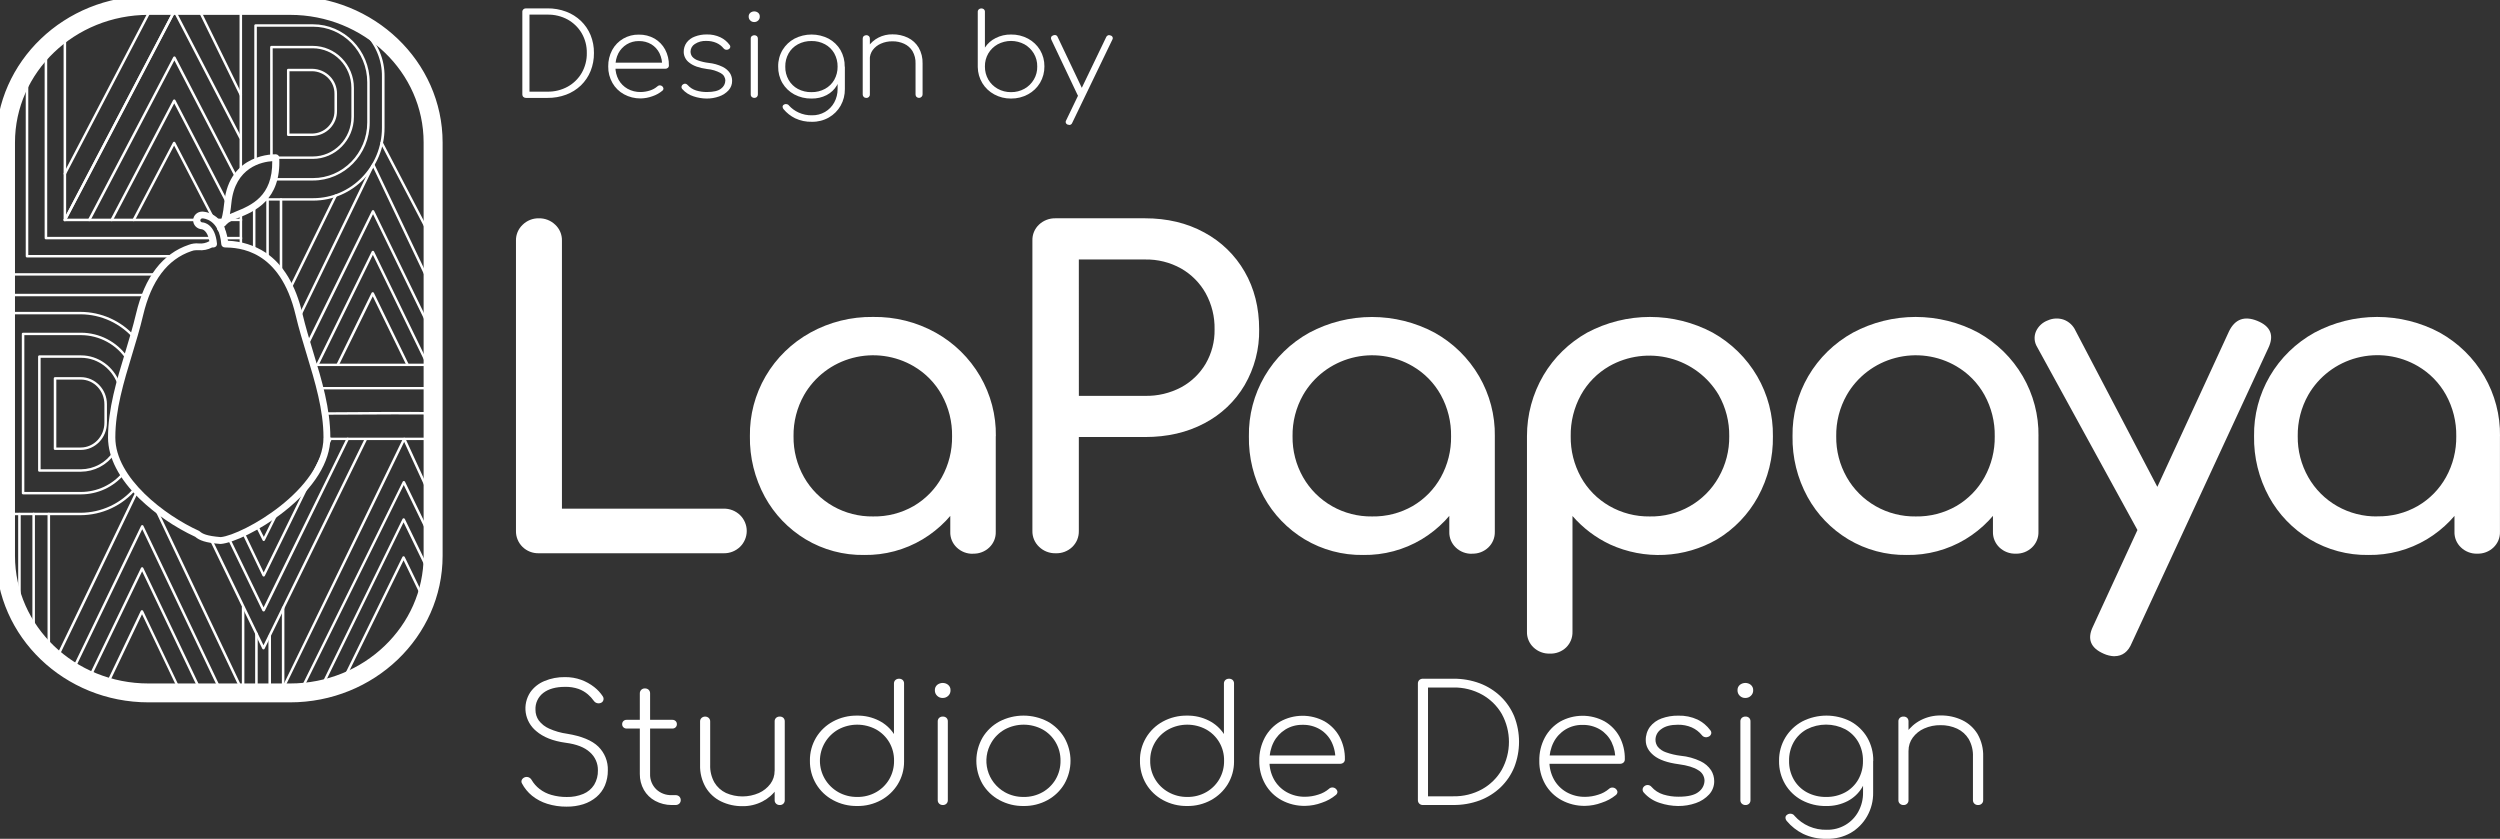 <svg xmlns="http://www.w3.org/2000/svg" width="152" height="51" viewBox="0 0 152 51" fill="none"><rect x="0" y="0" width="152" height="51" fill="#333333" stroke="none"/><path d="M34.45 49.044C34.051 49.048 33.653 48.989 33.272 48.871C32.935 48.767 32.621 48.6 32.347 48.38C32.093 48.172 31.884 47.917 31.733 47.627C31.714 47.593 31.703 47.554 31.703 47.514C31.703 47.474 31.714 47.435 31.733 47.401C31.773 47.332 31.838 47.281 31.914 47.255C31.99 47.23 32.073 47.233 32.147 47.263C32.221 47.295 32.282 47.35 32.322 47.42C32.446 47.633 32.611 47.82 32.807 47.971C33.02 48.135 33.264 48.257 33.524 48.33C33.828 48.417 34.143 48.46 34.459 48.457C34.805 48.465 35.149 48.401 35.468 48.269C35.738 48.156 35.966 47.964 36.123 47.719C36.283 47.451 36.363 47.143 36.353 46.833C36.356 46.626 36.315 46.421 36.231 46.232C36.147 46.043 36.023 45.874 35.867 45.736C35.543 45.437 35.05 45.245 34.389 45.16C33.625 45.056 33.028 44.819 32.598 44.447C32.256 44.164 32.031 43.767 31.965 43.332C31.9 42.896 32 42.452 32.245 42.084C32.458 41.785 32.752 41.551 33.094 41.41C33.493 41.242 33.924 41.16 34.358 41.168C34.693 41.165 35.025 41.221 35.339 41.335C35.624 41.439 35.891 41.587 36.128 41.773C36.333 41.932 36.509 42.123 36.65 42.339C36.672 42.373 36.688 42.411 36.694 42.451C36.7 42.49 36.697 42.531 36.685 42.57C36.674 42.61 36.652 42.647 36.623 42.677C36.593 42.707 36.556 42.729 36.516 42.742C36.443 42.768 36.364 42.77 36.29 42.747C36.216 42.724 36.152 42.678 36.107 42.615C36.002 42.467 35.878 42.331 35.739 42.213C35.572 42.072 35.382 41.962 35.176 41.887C34.913 41.797 34.636 41.754 34.358 41.761C33.798 41.761 33.357 41.882 33.037 42.125C32.878 42.246 32.752 42.403 32.668 42.583C32.584 42.763 32.546 42.96 32.557 43.157C32.555 43.387 32.624 43.612 32.756 43.802C32.919 44.018 33.135 44.189 33.385 44.298C33.733 44.454 34.102 44.56 34.48 44.612C35.359 44.756 35.992 45.017 36.379 45.394C36.57 45.583 36.72 45.808 36.819 46.055C36.919 46.303 36.965 46.569 36.957 46.835C36.961 47.152 36.9 47.466 36.778 47.759C36.663 48.027 36.487 48.266 36.264 48.457C36.032 48.653 35.762 48.801 35.471 48.895C35.142 48.998 34.797 49.049 34.45 49.044Z" fill="white"></path><path d="M38.104 44.296C38.067 44.297 38.031 44.292 37.997 44.279C37.962 44.266 37.931 44.247 37.905 44.222C37.879 44.197 37.858 44.167 37.845 44.134C37.832 44.101 37.826 44.065 37.828 44.03C37.826 43.994 37.832 43.959 37.846 43.926C37.859 43.893 37.879 43.863 37.905 43.839C37.931 43.814 37.962 43.794 37.997 43.782C38.031 43.769 38.067 43.764 38.104 43.765H40.877C40.914 43.764 40.95 43.769 40.984 43.782C41.019 43.795 41.05 43.814 41.076 43.839C41.102 43.863 41.122 43.893 41.136 43.926C41.149 43.959 41.155 43.994 41.154 44.03C41.155 44.065 41.149 44.101 41.136 44.134C41.123 44.167 41.102 44.197 41.076 44.222C41.05 44.247 41.019 44.266 40.984 44.279C40.95 44.291 40.914 44.297 40.877 44.296H38.104ZM40.836 48.946C40.486 48.945 40.141 48.858 39.833 48.693C39.545 48.537 39.308 48.306 39.147 48.024C38.981 47.728 38.896 47.394 38.901 47.056V42.161C38.9 42.121 38.906 42.08 38.921 42.043C38.935 42.005 38.958 41.971 38.987 41.942C39.016 41.913 39.05 41.891 39.089 41.876C39.127 41.861 39.167 41.854 39.209 41.856C39.251 41.854 39.293 41.861 39.333 41.875C39.372 41.889 39.409 41.911 39.44 41.94C39.469 41.969 39.492 42.003 39.506 42.041C39.521 42.08 39.528 42.12 39.526 42.161V47.057C39.519 47.228 39.549 47.399 39.612 47.559C39.675 47.719 39.772 47.864 39.895 47.986C40.02 48.106 40.17 48.2 40.333 48.261C40.497 48.323 40.671 48.351 40.846 48.344H41.071C41.156 48.341 41.239 48.371 41.301 48.428C41.33 48.457 41.353 48.492 41.368 48.53C41.383 48.568 41.39 48.609 41.389 48.649C41.39 48.689 41.383 48.728 41.367 48.764C41.352 48.801 41.33 48.834 41.301 48.861C41.27 48.889 41.234 48.911 41.195 48.925C41.155 48.94 41.113 48.946 41.071 48.944L40.836 48.946Z" fill="white"></path><path d="M45.154 49.015C44.697 49.022 44.245 48.923 43.834 48.724C43.449 48.535 43.127 48.239 42.908 47.874C42.669 47.458 42.55 46.985 42.565 46.507V43.862C42.564 43.823 42.571 43.784 42.586 43.747C42.601 43.711 42.624 43.678 42.653 43.651C42.713 43.597 42.791 43.568 42.872 43.568C42.953 43.568 43.032 43.597 43.092 43.651C43.121 43.678 43.143 43.711 43.158 43.748C43.173 43.784 43.18 43.823 43.179 43.862V46.507C43.165 46.879 43.254 47.248 43.436 47.574C43.602 47.852 43.848 48.074 44.143 48.214C44.458 48.352 44.798 48.423 45.143 48.423C45.487 48.423 45.828 48.352 46.143 48.214C46.419 48.09 46.659 47.899 46.839 47.659C47.009 47.429 47.099 47.152 47.096 46.868H47.61C47.587 47.26 47.456 47.639 47.231 47.963C47.009 48.286 46.708 48.55 46.356 48.73C45.986 48.922 45.572 49.02 45.154 49.015ZM47.406 48.945C47.365 48.947 47.325 48.94 47.287 48.926C47.249 48.911 47.214 48.889 47.185 48.862C47.156 48.834 47.134 48.801 47.119 48.765C47.104 48.729 47.097 48.69 47.099 48.65V43.862C47.097 43.822 47.103 43.782 47.118 43.745C47.133 43.708 47.156 43.674 47.185 43.646C47.246 43.593 47.325 43.565 47.406 43.567C47.488 43.563 47.569 43.591 47.631 43.646C47.658 43.675 47.68 43.709 47.694 43.746C47.708 43.783 47.715 43.823 47.713 43.862V48.65C47.715 48.69 47.708 48.73 47.693 48.767C47.678 48.804 47.656 48.838 47.627 48.866C47.598 48.894 47.563 48.915 47.525 48.929C47.487 48.943 47.446 48.948 47.406 48.945Z" fill="white"></path><path d="M52.113 49.005C51.6 49.013 51.094 48.889 50.645 48.645C50.218 48.416 49.863 48.076 49.617 47.663C49.364 47.235 49.235 46.747 49.243 46.251C49.235 45.758 49.364 45.272 49.617 44.846C49.864 44.435 50.219 44.097 50.645 43.867C51.094 43.624 51.6 43.501 52.113 43.509C52.573 43.502 53.028 43.606 53.437 43.813C53.811 44 54.127 44.282 54.353 44.63V41.562C54.351 41.522 54.358 41.482 54.373 41.444C54.388 41.407 54.411 41.373 54.441 41.346C54.501 41.293 54.58 41.264 54.66 41.267C54.701 41.265 54.742 41.271 54.781 41.284C54.819 41.298 54.855 41.319 54.885 41.346C54.913 41.374 54.935 41.408 54.949 41.445C54.964 41.483 54.97 41.522 54.967 41.562V46.311C54.969 46.796 54.836 47.272 54.582 47.687C54.334 48.09 53.983 48.422 53.564 48.65C53.12 48.892 52.62 49.014 52.113 49.005ZM52.113 48.454C52.518 48.462 52.917 48.362 53.269 48.164C53.601 47.977 53.876 47.705 54.067 47.378C54.264 47.035 54.365 46.646 54.358 46.251C54.365 45.859 54.264 45.472 54.067 45.131C53.876 44.806 53.6 44.536 53.269 44.35C52.917 44.16 52.522 44.06 52.12 44.06C51.718 44.06 51.323 44.16 50.971 44.35C50.63 44.543 50.348 44.821 50.151 45.155C49.955 45.49 49.851 45.87 49.851 46.257C49.851 46.644 49.955 47.024 50.151 47.359C50.348 47.694 50.63 47.971 50.971 48.164C51.319 48.359 51.713 48.459 52.113 48.454Z" fill="white"></path><path d="M57.31 42.437C57.249 42.438 57.188 42.426 57.13 42.404C57.073 42.381 57.021 42.347 56.978 42.304C56.933 42.261 56.898 42.21 56.874 42.154C56.85 42.097 56.839 42.036 56.84 41.975C56.836 41.911 56.847 41.846 56.872 41.787C56.898 41.728 56.938 41.676 56.988 41.635C57.083 41.562 57.2 41.522 57.321 41.523C57.438 41.523 57.552 41.563 57.643 41.635C57.694 41.676 57.733 41.728 57.759 41.787C57.785 41.846 57.795 41.911 57.791 41.975C57.793 42.036 57.781 42.097 57.758 42.154C57.734 42.21 57.699 42.261 57.654 42.304C57.608 42.347 57.555 42.382 57.496 42.405C57.437 42.427 57.374 42.438 57.31 42.437ZM57.321 48.945C57.28 48.947 57.24 48.94 57.202 48.925C57.164 48.911 57.13 48.889 57.101 48.862C57.072 48.834 57.05 48.802 57.035 48.765C57.02 48.729 57.013 48.69 57.014 48.65V43.862C57.012 43.822 57.019 43.782 57.034 43.745C57.049 43.707 57.072 43.674 57.101 43.646C57.161 43.593 57.24 43.565 57.321 43.567C57.362 43.565 57.403 43.571 57.441 43.584C57.48 43.598 57.515 43.619 57.545 43.646C57.574 43.674 57.596 43.708 57.61 43.746C57.624 43.783 57.63 43.823 57.628 43.862V48.65C57.629 48.689 57.623 48.728 57.609 48.764C57.594 48.801 57.573 48.834 57.545 48.862C57.516 48.89 57.481 48.913 57.442 48.927C57.403 48.941 57.362 48.948 57.321 48.945Z" fill="white"></path><path d="M62.233 49.005C61.72 49.013 61.213 48.889 60.764 48.645C60.337 48.415 59.982 48.076 59.736 47.663C59.491 47.234 59.362 46.749 59.362 46.257C59.362 45.764 59.491 45.28 59.736 44.851C59.982 44.438 60.337 44.098 60.764 43.867C61.215 43.632 61.718 43.509 62.229 43.509C62.74 43.509 63.243 43.632 63.695 43.867C64.117 44.1 64.469 44.44 64.713 44.851C64.958 45.28 65.087 45.764 65.087 46.257C65.087 46.749 64.958 47.234 64.713 47.663C64.469 48.074 64.117 48.413 63.695 48.645C63.248 48.889 62.744 49.013 62.233 49.005ZM62.233 48.454C62.638 48.462 63.038 48.362 63.389 48.164C63.721 47.976 63.996 47.705 64.187 47.378C64.385 47.035 64.485 46.646 64.479 46.251C64.484 45.86 64.384 45.475 64.187 45.136C63.997 44.808 63.722 44.537 63.389 44.35C63.037 44.16 62.642 44.06 62.24 44.06C61.839 44.06 61.443 44.16 61.091 44.35C60.756 44.537 60.477 44.808 60.283 45.136C60.133 45.386 60.034 45.664 59.993 45.953C59.952 46.241 59.97 46.535 60.045 46.816C60.12 47.098 60.251 47.362 60.431 47.594C60.611 47.825 60.835 48.019 61.091 48.164C61.439 48.359 61.833 48.459 62.233 48.454Z" fill="white"></path><path d="M72.179 49.005C71.666 49.013 71.16 48.889 70.71 48.645C70.284 48.415 69.929 48.075 69.683 47.663C69.431 47.234 69.302 46.746 69.31 46.251C69.3 45.766 69.425 45.287 69.671 44.867C69.917 44.447 70.275 44.101 70.707 43.867C71.156 43.624 71.662 43.501 72.175 43.509C72.635 43.502 73.09 43.606 73.499 43.813C73.873 44 74.189 44.282 74.415 44.629V41.562C74.413 41.522 74.42 41.482 74.435 41.444C74.45 41.407 74.473 41.373 74.503 41.345C74.563 41.292 74.642 41.264 74.722 41.267C74.763 41.265 74.804 41.27 74.843 41.284C74.882 41.297 74.917 41.318 74.947 41.345C74.975 41.374 74.997 41.408 75.011 41.445C75.026 41.482 75.032 41.522 75.029 41.562V46.311C75.031 46.795 74.897 47.271 74.644 47.687C74.395 48.09 74.044 48.422 73.625 48.65C73.183 48.891 72.684 49.013 72.179 49.005ZM72.179 48.454C72.584 48.462 72.983 48.362 73.335 48.164C73.667 47.976 73.942 47.705 74.133 47.378C74.331 47.035 74.431 46.646 74.424 46.251C74.432 45.858 74.331 45.471 74.133 45.131C73.942 44.805 73.666 44.536 73.335 44.35C72.983 44.159 72.588 44.06 72.187 44.06C71.785 44.06 71.39 44.159 71.038 44.35C70.697 44.538 70.413 44.814 70.218 45.148C70.024 45.483 69.925 45.863 69.932 46.249C69.925 46.636 70.023 47.018 70.218 47.355C70.413 47.692 70.696 47.97 71.038 48.161C71.385 48.357 71.779 48.458 72.179 48.454Z" fill="white"></path><path d="M79.352 48.997C78.85 49.007 78.355 48.886 77.915 48.648C77.501 48.422 77.159 48.086 76.927 47.679C76.681 47.246 76.556 46.757 76.565 46.261C76.554 45.767 76.671 45.279 76.902 44.841C77.118 44.441 77.44 44.106 77.834 43.872C78.245 43.643 78.709 43.522 79.181 43.519C79.653 43.516 80.118 43.633 80.532 43.857C80.916 44.08 81.232 44.404 81.442 44.792C81.667 45.214 81.779 45.686 81.769 46.163C81.771 46.2 81.765 46.238 81.751 46.273C81.737 46.308 81.715 46.339 81.688 46.365C81.628 46.415 81.552 46.441 81.473 46.439H76.977V45.932H81.643L81.189 46.251C81.211 45.862 81.134 45.473 80.965 45.121C80.811 44.803 80.568 44.536 80.264 44.35C79.942 44.157 79.571 44.06 79.194 44.069C78.828 44.063 78.468 44.16 78.156 44.35C77.851 44.538 77.603 44.804 77.439 45.121C77.261 45.474 77.173 45.865 77.183 46.26C77.175 46.654 77.27 47.043 77.459 47.391C77.638 47.713 77.905 47.981 78.23 48.163C78.573 48.353 78.961 48.45 79.355 48.443C79.628 48.441 79.899 48.397 80.158 48.31C80.394 48.24 80.614 48.121 80.8 47.962C80.853 47.909 80.924 47.879 80.999 47.878C81.075 47.876 81.149 47.901 81.207 47.949C81.266 47.997 81.305 48.064 81.317 48.138C81.317 48.176 81.308 48.214 81.291 48.248C81.275 48.282 81.25 48.312 81.219 48.335C80.967 48.544 80.677 48.704 80.365 48.806C80.041 48.928 79.698 48.992 79.352 48.997Z" fill="white"></path><path d="M86.516 48.945C86.475 48.947 86.434 48.94 86.396 48.926C86.358 48.911 86.324 48.89 86.294 48.862C86.266 48.834 86.244 48.801 86.229 48.765C86.214 48.729 86.207 48.69 86.208 48.65V41.561C86.206 41.521 86.213 41.48 86.228 41.443C86.242 41.406 86.265 41.372 86.294 41.344C86.355 41.291 86.434 41.263 86.516 41.266H88.356C88.907 41.26 89.453 41.354 89.969 41.545C90.442 41.724 90.874 41.995 91.238 42.342C91.595 42.687 91.877 43.1 92.066 43.556C92.455 44.551 92.455 45.653 92.066 46.649C91.878 47.107 91.596 47.522 91.238 47.868C90.874 48.215 90.442 48.486 89.969 48.664C89.453 48.855 88.907 48.95 88.356 48.944L86.516 48.945ZM86.823 48.415H88.356C88.97 48.428 89.576 48.279 90.111 47.984C90.611 47.705 91.025 47.297 91.308 46.804C91.594 46.283 91.744 45.699 91.744 45.106C91.744 44.513 91.594 43.929 91.308 43.408C91.024 42.917 90.61 42.511 90.111 42.233C89.576 41.937 88.97 41.788 88.356 41.8H86.823V48.415Z" fill="white"></path><path d="M96.369 48.997C95.868 49.005 95.374 48.883 94.935 48.645C94.521 48.419 94.179 48.084 93.947 47.677C93.704 47.244 93.58 46.756 93.59 46.261C93.579 45.768 93.695 45.279 93.927 44.841C94.142 44.441 94.464 44.106 94.858 43.872C95.269 43.643 95.733 43.522 96.205 43.519C96.677 43.516 97.142 43.633 97.556 43.857C97.941 44.08 98.256 44.403 98.466 44.792C98.689 45.215 98.8 45.686 98.789 46.163C98.791 46.2 98.785 46.238 98.771 46.273C98.757 46.308 98.735 46.34 98.707 46.365C98.647 46.416 98.571 46.442 98.492 46.439H93.995V45.932H98.66L98.211 46.256C98.231 45.867 98.154 45.479 97.986 45.126C97.831 44.808 97.588 44.541 97.285 44.355C96.963 44.163 96.592 44.065 96.216 44.074C95.849 44.068 95.489 44.165 95.177 44.355C94.871 44.543 94.624 44.809 94.461 45.126C94.282 45.479 94.194 45.87 94.204 46.265C94.196 46.659 94.292 47.049 94.482 47.396C94.661 47.718 94.928 47.986 95.252 48.168C95.596 48.358 95.984 48.455 96.378 48.448C96.651 48.447 96.922 48.402 97.181 48.315C97.417 48.245 97.636 48.126 97.823 47.967C97.876 47.914 97.948 47.884 98.023 47.883C98.099 47.881 98.173 47.906 98.232 47.954C98.29 48.002 98.329 48.069 98.341 48.143C98.34 48.181 98.332 48.218 98.315 48.252C98.298 48.287 98.273 48.317 98.243 48.34C97.987 48.549 97.692 48.707 97.376 48.807C97.054 48.928 96.713 48.992 96.369 48.997Z" fill="white"></path><path d="M102.028 49.005C101.648 49.001 101.272 48.938 100.913 48.818C100.535 48.7 100.198 48.481 99.94 48.185C99.914 48.156 99.895 48.123 99.883 48.086C99.872 48.05 99.868 48.011 99.873 47.973C99.879 47.934 99.894 47.897 99.916 47.864C99.939 47.831 99.968 47.803 100.002 47.782C100.065 47.739 100.142 47.721 100.218 47.732C100.293 47.743 100.362 47.782 100.41 47.84C100.602 48.059 100.852 48.221 101.132 48.307C101.432 48.398 101.745 48.443 102.058 48.44C102.631 48.44 103.037 48.342 103.276 48.145C103.385 48.066 103.475 47.962 103.537 47.843C103.599 47.724 103.632 47.592 103.635 47.458C103.632 47.328 103.595 47.202 103.528 47.091C103.46 46.98 103.364 46.888 103.249 46.825C102.992 46.656 102.598 46.536 102.067 46.465C101.382 46.374 100.877 46.197 100.553 45.935C100.228 45.672 100.065 45.368 100.062 45.021C100.053 44.723 100.143 44.431 100.319 44.189C100.499 43.958 100.742 43.783 101.019 43.683C101.345 43.564 101.69 43.506 102.038 43.512C102.444 43.499 102.847 43.582 103.215 43.752C103.52 43.903 103.784 44.124 103.985 44.397C104.011 44.425 104.03 44.459 104.04 44.496C104.05 44.532 104.05 44.571 104.042 44.608C104.031 44.648 104.011 44.685 103.984 44.717C103.957 44.748 103.922 44.773 103.884 44.789C103.818 44.822 103.743 44.833 103.671 44.819C103.593 44.806 103.524 44.764 103.477 44.702C103.312 44.497 103.099 44.334 102.857 44.226C102.591 44.112 102.303 44.057 102.013 44.064C101.583 44.064 101.243 44.151 101.01 44.328C100.902 44.398 100.813 44.493 100.751 44.604C100.689 44.716 100.655 44.84 100.653 44.968C100.65 45.129 100.702 45.286 100.801 45.415C100.931 45.564 101.099 45.676 101.288 45.74C101.578 45.843 101.88 45.914 102.187 45.951C102.608 45.99 103.019 46.103 103.4 46.286C103.657 46.408 103.876 46.596 104.034 46.831C104.159 47.031 104.224 47.26 104.224 47.495C104.228 47.792 104.118 48.08 103.917 48.301C103.696 48.54 103.418 48.721 103.108 48.827C102.761 48.949 102.396 49.009 102.028 49.005Z" fill="white"></path><path d="M106.111 42.437C106.05 42.438 105.989 42.426 105.931 42.404C105.874 42.381 105.822 42.347 105.779 42.304C105.734 42.261 105.699 42.21 105.675 42.154C105.651 42.097 105.64 42.036 105.641 41.975C105.637 41.911 105.648 41.846 105.673 41.787C105.699 41.728 105.739 41.676 105.789 41.635C105.884 41.562 106.001 41.522 106.122 41.523C106.239 41.523 106.353 41.563 106.444 41.635C106.495 41.676 106.534 41.728 106.56 41.787C106.586 41.846 106.598 41.91 106.593 41.975C106.595 42.036 106.583 42.097 106.559 42.154C106.535 42.21 106.5 42.262 106.454 42.304C106.409 42.347 106.356 42.382 106.297 42.405C106.238 42.427 106.175 42.438 106.111 42.437ZM106.122 48.945C106.081 48.947 106.041 48.94 106.003 48.925C105.966 48.911 105.931 48.889 105.902 48.862C105.873 48.834 105.851 48.802 105.836 48.765C105.821 48.729 105.814 48.69 105.815 48.65V43.862C105.813 43.822 105.82 43.782 105.835 43.745C105.85 43.707 105.873 43.674 105.902 43.646C105.962 43.593 106.041 43.565 106.122 43.567C106.163 43.565 106.204 43.571 106.242 43.584C106.281 43.598 106.316 43.619 106.347 43.646C106.375 43.674 106.396 43.708 106.411 43.746C106.425 43.783 106.431 43.823 106.429 43.862V48.65C106.43 48.689 106.424 48.728 106.41 48.764C106.395 48.801 106.374 48.834 106.347 48.862C106.317 48.891 106.281 48.913 106.243 48.927C106.204 48.942 106.162 48.948 106.12 48.945H106.122Z" fill="white"></path><path d="M111.033 49.005C110.515 49.016 110.004 48.893 109.549 48.651C109.127 48.423 108.777 48.087 108.536 47.677C108.285 47.247 108.158 46.758 108.167 46.262C108.159 45.76 108.292 45.267 108.552 44.836C108.801 44.427 109.155 44.091 109.58 43.862C110.034 43.63 110.538 43.509 111.049 43.509C111.56 43.509 112.064 43.63 112.518 43.862C112.936 44.092 113.284 44.428 113.525 44.836C113.776 45.27 113.903 45.762 113.894 46.262L113.535 46.655C113.544 47.083 113.434 47.504 113.218 47.874C113.009 48.226 112.704 48.514 112.338 48.705C111.936 48.912 111.487 49.015 111.033 49.005ZM111.073 51C110.572 51.014 110.076 50.91 109.625 50.696C109.245 50.508 108.909 50.243 108.638 49.919C108.587 49.862 108.558 49.789 108.556 49.713C108.556 49.677 108.565 49.642 108.583 49.611C108.602 49.58 108.628 49.554 108.659 49.535C108.692 49.51 108.731 49.491 108.773 49.481C108.814 49.471 108.857 49.47 108.899 49.477C108.941 49.482 108.982 49.495 109.018 49.517C109.055 49.539 109.085 49.569 109.108 49.604C109.352 49.879 109.655 50.098 109.994 50.244C110.334 50.39 110.702 50.461 111.073 50.45C111.464 50.458 111.851 50.359 112.189 50.164C112.526 49.969 112.803 49.685 112.987 49.344C113.181 48.989 113.279 48.592 113.273 48.188V46.625L113.549 46.262H113.887V48.188C113.896 48.693 113.769 49.19 113.519 49.63C113.282 50.05 112.936 50.4 112.517 50.643C112.077 50.889 111.578 51.012 111.073 51ZM111.033 48.454C111.436 48.461 111.835 48.364 112.189 48.175C112.521 47.993 112.795 47.724 112.982 47.397C113.178 47.049 113.277 46.656 113.268 46.258C113.276 45.858 113.178 45.462 112.982 45.112C112.796 44.786 112.521 44.517 112.189 44.336C111.829 44.152 111.43 44.056 111.025 44.056C110.62 44.056 110.221 44.152 109.861 44.336C109.527 44.516 109.25 44.785 109.062 45.112C108.866 45.462 108.768 45.858 108.776 46.258C108.767 46.656 108.866 47.049 109.062 47.397C109.25 47.725 109.526 47.994 109.861 48.175C110.221 48.366 110.624 48.462 111.033 48.454Z" fill="white"></path><path d="M115.73 48.946C115.689 48.947 115.648 48.94 115.61 48.926C115.573 48.911 115.538 48.89 115.509 48.862C115.48 48.835 115.458 48.802 115.443 48.765C115.428 48.729 115.421 48.69 115.423 48.651V43.862C115.42 43.822 115.427 43.782 115.442 43.745C115.457 43.708 115.479 43.674 115.509 43.646C115.569 43.593 115.648 43.565 115.73 43.568C115.812 43.563 115.893 43.592 115.954 43.646C115.982 43.675 116.004 43.709 116.018 43.746C116.032 43.783 116.038 43.823 116.037 43.862V48.651C116.039 48.69 116.032 48.73 116.017 48.767C116.002 48.805 115.979 48.838 115.95 48.866C115.921 48.894 115.887 48.915 115.849 48.929C115.811 48.943 115.77 48.948 115.73 48.946ZM120.262 48.946C120.221 48.947 120.181 48.94 120.143 48.926C120.106 48.911 120.071 48.89 120.042 48.862C120.013 48.835 119.991 48.802 119.976 48.765C119.961 48.729 119.954 48.69 119.955 48.651V46.006C119.971 45.632 119.882 45.262 119.698 44.935C119.532 44.66 119.286 44.439 118.993 44.302C118.677 44.157 118.332 44.085 117.984 44.09C117.642 44.085 117.303 44.154 116.991 44.292C116.714 44.413 116.474 44.605 116.296 44.847C116.126 45.079 116.036 45.358 116.039 45.644H115.525C115.549 45.25 115.683 44.871 115.911 44.547C116.135 44.224 116.438 43.96 116.791 43.78C117.161 43.592 117.572 43.496 117.988 43.5C118.447 43.493 118.901 43.592 119.314 43.79C119.699 43.977 120.02 44.271 120.239 44.636C120.477 45.054 120.593 45.528 120.577 46.007V48.652C120.578 48.691 120.571 48.73 120.556 48.767C120.541 48.803 120.519 48.836 120.49 48.863C120.46 48.892 120.424 48.913 120.385 48.928C120.345 48.942 120.304 48.948 120.262 48.946Z" fill="white"></path><path d="M31.975 5.953C31.946 5.953 31.918 5.949 31.891 5.938C31.864 5.928 31.84 5.913 31.819 5.893C31.799 5.874 31.783 5.851 31.773 5.825C31.762 5.799 31.757 5.771 31.758 5.744V0.72C31.756 0.692 31.761 0.663 31.771 0.637C31.782 0.611 31.798 0.587 31.819 0.567C31.861 0.529 31.917 0.508 31.975 0.509H33.28C33.669 0.504 34.056 0.571 34.421 0.708C34.756 0.833 35.062 1.025 35.32 1.271C35.573 1.515 35.773 1.808 35.907 2.132C36.048 2.479 36.117 2.85 36.112 3.224C36.117 3.6 36.047 3.972 35.907 4.321C35.775 4.648 35.575 4.945 35.32 5.193C35.062 5.439 34.756 5.631 34.421 5.756C34.056 5.892 33.669 5.958 33.28 5.953H31.975ZM32.192 5.573H33.28C33.714 5.581 34.143 5.475 34.522 5.266C34.876 5.068 35.168 4.779 35.37 4.431C35.579 4.063 35.686 3.647 35.678 3.226C35.686 2.805 35.58 2.39 35.37 2.024C35.167 1.678 34.875 1.391 34.522 1.192C34.143 0.984 33.714 0.88 33.28 0.889H32.192V5.573Z" fill="white"></path><path d="M38.954 5.985C38.598 5.989 38.247 5.902 37.935 5.731C37.643 5.571 37.401 5.333 37.237 5.045C37.063 4.739 36.974 4.393 36.98 4.042C36.974 3.694 37.057 3.35 37.221 3.041C37.377 2.752 37.612 2.511 37.898 2.346C38.185 2.181 38.513 2.098 38.845 2.105C39.178 2.099 39.506 2.182 39.794 2.345C40.066 2.503 40.288 2.732 40.437 3.007C40.596 3.306 40.676 3.64 40.669 3.978C40.671 4.004 40.666 4.031 40.656 4.056C40.646 4.08 40.631 4.103 40.611 4.121C40.572 4.157 40.52 4.179 40.466 4.18H37.273V3.812H40.577L40.258 4.042C40.273 3.766 40.218 3.491 40.099 3.241C39.989 3.016 39.817 2.827 39.603 2.694C39.374 2.559 39.111 2.491 38.845 2.497C38.586 2.492 38.331 2.561 38.11 2.694C37.891 2.827 37.714 3.016 37.596 3.241C37.47 3.494 37.409 3.773 37.418 4.054C37.412 4.333 37.48 4.609 37.613 4.855C37.74 5.081 37.927 5.268 38.154 5.397C38.397 5.532 38.673 5.6 38.952 5.595C39.145 5.593 39.337 5.562 39.521 5.501C39.688 5.449 39.842 5.363 39.973 5.248C40.011 5.211 40.061 5.189 40.114 5.188C40.169 5.187 40.222 5.207 40.263 5.242C40.304 5.277 40.331 5.326 40.338 5.379C40.338 5.406 40.332 5.433 40.32 5.457C40.308 5.481 40.29 5.502 40.268 5.519C40.09 5.667 39.885 5.78 39.663 5.853C39.436 5.936 39.197 5.981 38.954 5.985Z" fill="white"></path><path d="M42.961 5.992C42.692 5.989 42.425 5.944 42.171 5.859C41.904 5.777 41.665 5.622 41.482 5.414C41.464 5.394 41.45 5.37 41.443 5.344C41.435 5.318 41.432 5.291 41.436 5.264C41.441 5.237 41.451 5.21 41.466 5.187C41.482 5.164 41.502 5.144 41.526 5.129C41.548 5.113 41.574 5.102 41.601 5.096C41.628 5.089 41.656 5.089 41.683 5.093C41.734 5.103 41.779 5.13 41.811 5.171C41.948 5.325 42.126 5.44 42.325 5.501C42.537 5.565 42.758 5.597 42.98 5.595C43.386 5.595 43.674 5.525 43.843 5.386C43.921 5.329 43.985 5.256 44.03 5.172C44.074 5.087 44.098 4.994 44.1 4.898C44.099 4.807 44.073 4.717 44.026 4.638C43.978 4.559 43.91 4.495 43.828 4.45C43.571 4.307 43.286 4.221 42.992 4.197C42.509 4.131 42.151 4.005 41.919 3.817C41.814 3.743 41.727 3.646 41.667 3.533C41.606 3.42 41.573 3.295 41.57 3.168C41.564 2.959 41.627 2.753 41.751 2.583C41.878 2.418 42.051 2.293 42.248 2.222C42.478 2.135 42.722 2.092 42.969 2.095C43.258 2.087 43.545 2.147 43.806 2.27C44.024 2.376 44.213 2.533 44.356 2.726C44.375 2.746 44.388 2.77 44.395 2.796C44.403 2.823 44.403 2.85 44.397 2.877C44.389 2.905 44.375 2.931 44.355 2.953C44.336 2.974 44.311 2.992 44.284 3.003C44.236 3.028 44.181 3.035 44.128 3.024C44.075 3.012 44.027 2.983 43.994 2.941C43.876 2.795 43.723 2.679 43.549 2.604C43.361 2.525 43.157 2.485 42.952 2.489C42.701 2.474 42.451 2.54 42.242 2.678C42.164 2.727 42.101 2.793 42.056 2.872C42.011 2.951 41.987 3.039 41.985 3.13C41.983 3.244 42.02 3.356 42.09 3.448C42.184 3.553 42.304 3.631 42.439 3.674C42.647 3.748 42.862 3.798 43.082 3.824C43.378 3.853 43.667 3.934 43.935 4.063C44.117 4.15 44.273 4.284 44.384 4.45C44.47 4.592 44.515 4.755 44.513 4.92C44.516 5.13 44.438 5.334 44.296 5.491C44.14 5.66 43.943 5.789 43.723 5.863C43.479 5.95 43.221 5.994 42.961 5.992Z" fill="white"></path><path d="M45.853 1.341C45.809 1.341 45.766 1.333 45.725 1.317C45.685 1.301 45.648 1.277 45.618 1.246C45.586 1.216 45.56 1.18 45.544 1.14C45.527 1.1 45.519 1.056 45.52 1.013C45.517 0.967 45.525 0.922 45.543 0.88C45.561 0.838 45.59 0.801 45.625 0.772C45.692 0.72 45.776 0.692 45.862 0.693C45.945 0.693 46.025 0.721 46.09 0.772C46.126 0.802 46.154 0.839 46.172 0.88C46.19 0.922 46.197 0.968 46.194 1.013C46.196 1.056 46.188 1.1 46.171 1.14C46.154 1.18 46.129 1.216 46.097 1.246C46.065 1.277 46.027 1.302 45.985 1.318C45.943 1.334 45.898 1.342 45.853 1.341ZM45.862 5.953C45.833 5.954 45.804 5.949 45.778 5.939C45.751 5.929 45.727 5.913 45.706 5.893C45.686 5.874 45.67 5.851 45.66 5.825C45.649 5.799 45.644 5.772 45.645 5.744V2.35C45.643 2.321 45.648 2.293 45.658 2.267C45.669 2.24 45.685 2.216 45.706 2.197C45.751 2.161 45.806 2.141 45.864 2.141C45.921 2.141 45.977 2.161 46.021 2.197C46.041 2.217 46.056 2.241 46.066 2.267C46.076 2.294 46.08 2.322 46.079 2.35V5.742C46.08 5.769 46.075 5.796 46.065 5.822C46.055 5.848 46.04 5.871 46.021 5.891C46 5.912 45.975 5.928 45.948 5.938C45.92 5.949 45.891 5.954 45.862 5.953Z" fill="white"></path><path d="M49.339 5.992C48.973 5.999 48.611 5.911 48.288 5.739C47.99 5.577 47.742 5.339 47.57 5.049C47.395 4.744 47.306 4.397 47.313 4.046C47.306 3.691 47.399 3.34 47.582 3.033C47.757 2.747 48.005 2.511 48.303 2.35C48.624 2.185 48.98 2.099 49.343 2.099C49.705 2.099 50.061 2.185 50.382 2.35C50.681 2.512 50.929 2.751 51.101 3.041C51.277 3.35 51.366 3.7 51.358 4.054L51.101 4.332C51.108 4.633 51.033 4.931 50.882 5.193C50.734 5.443 50.518 5.647 50.259 5.782C49.975 5.927 49.659 5.999 49.339 5.992ZM49.368 7.405C49.013 7.415 48.66 7.341 48.34 7.19C48.071 7.056 47.832 6.869 47.641 6.639C47.605 6.599 47.584 6.547 47.582 6.493C47.582 6.468 47.588 6.443 47.601 6.42C47.614 6.398 47.633 6.38 47.655 6.367C47.68 6.349 47.708 6.337 47.737 6.331C47.767 6.325 47.798 6.326 47.827 6.333C47.857 6.336 47.886 6.345 47.912 6.361C47.938 6.376 47.96 6.397 47.976 6.423C48.137 6.598 48.332 6.74 48.549 6.839C48.805 6.958 49.085 7.017 49.368 7.01C49.645 7.016 49.918 6.946 50.158 6.808C50.397 6.67 50.593 6.469 50.723 6.228C50.86 5.976 50.93 5.694 50.926 5.408V4.307L51.129 4.054H51.368V5.413C51.373 5.767 51.285 6.117 51.111 6.426C50.942 6.722 50.697 6.969 50.4 7.14C50.087 7.32 49.73 7.412 49.368 7.405ZM49.339 5.602C49.626 5.608 49.91 5.539 50.161 5.403C50.397 5.275 50.592 5.084 50.723 4.853C50.86 4.608 50.93 4.333 50.926 4.054C50.931 3.77 50.861 3.491 50.723 3.242C50.591 3.011 50.397 2.821 50.161 2.693C49.91 2.557 49.626 2.489 49.339 2.494C49.051 2.489 48.767 2.557 48.513 2.693C48.276 2.82 48.08 3.01 47.948 3.242C47.809 3.49 47.739 3.77 47.745 4.054C47.739 4.335 47.809 4.612 47.948 4.858C48.08 5.09 48.276 5.281 48.513 5.408C48.767 5.542 49.052 5.609 49.339 5.602Z" fill="white"></path><path d="M52.67 5.953C52.642 5.954 52.613 5.949 52.587 5.939C52.56 5.928 52.535 5.913 52.515 5.893C52.495 5.874 52.479 5.851 52.468 5.825C52.458 5.799 52.452 5.772 52.453 5.744V2.35C52.452 2.321 52.457 2.293 52.467 2.267C52.478 2.24 52.494 2.216 52.515 2.197C52.557 2.159 52.613 2.139 52.67 2.141C52.699 2.139 52.728 2.143 52.756 2.153C52.783 2.163 52.808 2.177 52.83 2.197C52.849 2.217 52.865 2.241 52.875 2.267C52.885 2.294 52.889 2.322 52.888 2.35V5.741C52.889 5.77 52.885 5.798 52.874 5.825C52.864 5.851 52.848 5.876 52.828 5.896C52.807 5.916 52.782 5.931 52.755 5.941C52.728 5.951 52.699 5.955 52.67 5.953ZM55.882 5.953C55.853 5.954 55.825 5.949 55.798 5.939C55.771 5.928 55.747 5.913 55.727 5.893C55.706 5.874 55.69 5.851 55.68 5.825C55.669 5.799 55.664 5.772 55.665 5.744V3.868C55.676 3.602 55.612 3.34 55.48 3.108C55.36 2.913 55.184 2.758 54.974 2.661C54.75 2.559 54.506 2.507 54.26 2.512C54.017 2.508 53.778 2.556 53.557 2.654C53.361 2.738 53.191 2.872 53.063 3.041C52.944 3.205 52.88 3.403 52.882 3.606H52.52C52.536 3.328 52.629 3.059 52.788 2.83C52.947 2.6 53.161 2.413 53.412 2.285C53.673 2.152 53.965 2.084 54.26 2.088C54.584 2.083 54.906 2.153 55.199 2.293C55.471 2.425 55.699 2.633 55.854 2.892C56.022 3.188 56.104 3.524 56.093 3.863V5.736C56.093 5.764 56.088 5.792 56.078 5.817C56.067 5.843 56.051 5.866 56.031 5.886C55.992 5.927 55.939 5.951 55.882 5.953Z" fill="white"></path><path d="M61.47 5.992C61.113 5.996 60.761 5.909 60.449 5.739C60.151 5.578 59.902 5.343 59.727 5.056C59.549 4.761 59.453 4.425 59.448 4.082V0.72C59.447 0.692 59.451 0.664 59.462 0.637C59.473 0.611 59.489 0.587 59.51 0.567C59.554 0.531 59.61 0.511 59.668 0.511C59.725 0.511 59.781 0.531 59.826 0.567C59.845 0.587 59.861 0.612 59.871 0.638C59.881 0.664 59.885 0.692 59.883 0.72V2.893C60.043 2.646 60.267 2.447 60.532 2.316C60.822 2.168 61.144 2.094 61.47 2.099C61.833 2.093 62.192 2.18 62.511 2.352C62.81 2.514 63.06 2.752 63.235 3.041C63.414 3.343 63.505 3.688 63.5 4.037C63.505 4.388 63.413 4.733 63.235 5.036C63.062 5.328 62.811 5.569 62.511 5.732C62.193 5.907 61.834 5.996 61.47 5.992ZM61.47 5.602C61.756 5.607 62.037 5.536 62.286 5.397C62.528 5.261 62.727 5.064 62.864 4.825C63.002 4.587 63.071 4.316 63.064 4.042C63.07 3.764 62.997 3.489 62.855 3.249C62.717 3.018 62.521 2.827 62.286 2.694C62.036 2.56 61.756 2.489 61.472 2.489C61.188 2.489 60.908 2.56 60.658 2.694C60.422 2.826 60.226 3.018 60.089 3.249C59.949 3.49 59.878 3.764 59.883 4.042C59.879 4.322 59.95 4.597 60.089 4.84C60.225 5.072 60.422 5.264 60.658 5.397C60.906 5.535 61.186 5.606 61.47 5.602Z" fill="white"></path><path d="M65.797 5.859C65.746 5.886 65.686 5.894 65.63 5.881C65.604 5.871 65.58 5.856 65.56 5.837C65.54 5.818 65.524 5.795 65.514 5.769L63.928 2.427C63.899 2.378 63.892 2.321 63.906 2.266C63.916 2.241 63.931 2.217 63.951 2.198C63.971 2.179 63.995 2.164 64.021 2.155C64.073 2.129 64.132 2.121 64.188 2.135C64.215 2.144 64.239 2.159 64.258 2.178C64.278 2.197 64.294 2.22 64.304 2.246L65.891 5.588C65.919 5.637 65.927 5.694 65.912 5.748C65.903 5.774 65.887 5.797 65.867 5.816C65.847 5.836 65.823 5.85 65.797 5.859ZM65.029 7.599C64.994 7.598 64.96 7.591 64.927 7.579C64.9 7.573 64.876 7.561 64.855 7.543C64.834 7.526 64.817 7.504 64.807 7.479C64.796 7.455 64.792 7.428 64.794 7.401C64.796 7.374 64.805 7.348 64.819 7.325L67.254 2.261C67.263 2.236 67.277 2.213 67.296 2.193C67.315 2.174 67.338 2.159 67.364 2.149C67.389 2.139 67.416 2.134 67.444 2.136C67.471 2.138 67.498 2.145 67.522 2.157C67.549 2.163 67.574 2.175 67.595 2.192C67.616 2.209 67.633 2.231 67.643 2.256C67.654 2.281 67.658 2.308 67.656 2.335C67.653 2.362 67.645 2.388 67.63 2.411L65.189 7.475C65.177 7.508 65.155 7.537 65.127 7.559C65.099 7.581 65.064 7.595 65.029 7.599Z" fill="white"></path><path d="M32.758 33.638C32.576 33.643 32.395 33.611 32.225 33.545C32.056 33.479 31.902 33.38 31.772 33.254C31.642 33.127 31.54 32.977 31.471 32.81C31.402 32.644 31.368 32.466 31.371 32.286V14.629C31.367 14.449 31.401 14.271 31.471 14.104C31.542 13.938 31.646 13.788 31.778 13.664C31.906 13.538 32.059 13.438 32.227 13.371C32.395 13.303 32.575 13.27 32.756 13.273C32.941 13.269 33.126 13.301 33.298 13.368C33.47 13.435 33.627 13.536 33.759 13.664C33.892 13.788 33.996 13.938 34.066 14.104C34.136 14.27 34.17 14.449 34.166 14.629V30.926H43.991C44.177 30.922 44.361 30.954 44.533 31.021C44.706 31.089 44.862 31.189 44.995 31.318C45.124 31.444 45.226 31.594 45.296 31.76C45.366 31.925 45.402 32.103 45.402 32.282C45.402 32.462 45.366 32.639 45.296 32.805C45.226 32.97 45.124 33.121 44.995 33.247C44.862 33.375 44.706 33.476 44.533 33.543C44.361 33.61 44.177 33.643 43.991 33.638H32.758Z" fill="white"></path><path d="M52.542 33.742C51.289 33.762 50.056 33.433 48.985 32.792C47.94 32.163 47.084 31.271 46.504 30.209C45.886 29.076 45.573 27.805 45.594 26.519C45.574 25.241 45.905 23.98 46.552 22.871C47.199 21.763 48.139 20.847 49.271 20.222C50.435 19.579 51.751 19.251 53.085 19.27C54.415 19.25 55.726 19.578 56.884 20.222C58.012 20.851 58.947 21.768 59.592 22.876C60.237 23.984 60.567 25.242 60.548 26.519H59.489C59.511 27.805 59.198 29.076 58.58 30.209C57.998 31.271 57.14 32.163 56.094 32.792C55.024 33.432 53.793 33.761 52.542 33.742ZM53.083 31.4C53.949 31.416 54.803 31.198 55.552 30.767C56.27 30.346 56.861 29.743 57.261 29.02C57.684 28.257 57.899 27.399 57.886 26.529C57.901 25.652 57.686 24.785 57.261 24.014C56.861 23.291 56.27 22.687 55.552 22.267C55 21.944 54.388 21.733 53.752 21.646C53.116 21.559 52.468 21.598 51.848 21.761C51.228 21.923 50.646 22.206 50.138 22.593C49.63 22.98 49.206 23.463 48.889 24.014C48.455 24.782 48.233 25.65 48.247 26.529C48.235 27.401 48.457 28.26 48.889 29.02C49.306 29.752 49.915 30.36 50.653 30.779C51.392 31.198 52.231 31.412 53.083 31.4ZM59.161 33.669C58.979 33.674 58.797 33.643 58.627 33.578C58.457 33.513 58.302 33.414 58.171 33.289C58.041 33.166 57.939 33.018 57.871 32.854C57.803 32.69 57.771 32.514 57.777 32.337V28.345L58.291 25.581L60.542 26.519V32.334C60.548 32.511 60.515 32.687 60.448 32.851C60.38 33.015 60.278 33.163 60.149 33.286C60.019 33.411 59.864 33.508 59.694 33.573C59.525 33.638 59.343 33.669 59.161 33.663V33.669Z" fill="white"></path><path d="M64.182 33.638C63.996 33.643 63.812 33.61 63.639 33.543C63.467 33.476 63.31 33.375 63.177 33.247C63.045 33.123 62.941 32.973 62.871 32.807C62.801 32.641 62.766 32.462 62.77 32.282V14.629C62.764 14.447 62.797 14.265 62.867 14.097C62.937 13.928 63.043 13.777 63.177 13.652C63.448 13.399 63.809 13.263 64.182 13.272H69.61C70.966 13.272 72.169 13.559 73.218 14.133C74.247 14.686 75.098 15.512 75.674 16.518C76.263 17.536 76.557 18.705 76.557 20.026C76.578 21.213 76.273 22.384 75.674 23.415C75.095 24.4 74.246 25.204 73.225 25.737C72.175 26.294 70.972 26.572 69.616 26.571H65.593V32.286C65.597 32.465 65.564 32.642 65.497 32.808C65.429 32.974 65.328 33.124 65.199 33.251C65.066 33.38 64.906 33.481 64.731 33.548C64.556 33.615 64.369 33.645 64.182 33.638ZM65.595 24.068H69.612C70.378 24.086 71.136 23.907 71.811 23.55C72.432 23.215 72.948 22.719 73.304 22.116C73.672 21.482 73.86 20.761 73.846 20.031C73.863 19.262 73.676 18.503 73.304 17.827C72.954 17.202 72.438 16.683 71.811 16.324C71.142 15.95 70.383 15.761 69.614 15.777H65.593L65.595 24.068Z" fill="white"></path><path d="M82.88 33.742C81.628 33.761 80.395 33.432 79.324 32.792C78.279 32.163 77.422 31.273 76.841 30.211C76.223 29.078 75.91 27.808 75.933 26.522C75.912 25.243 76.243 23.982 76.89 22.874C77.537 21.765 78.477 20.85 79.609 20.225C80.778 19.6 82.086 19.273 83.416 19.273C84.745 19.273 86.053 19.6 87.222 20.225C88.35 20.853 89.286 21.77 89.93 22.878C90.575 23.986 90.905 25.245 90.886 26.522H89.827C89.849 27.808 89.536 29.078 88.918 30.211C88.336 31.273 87.479 32.163 86.435 32.792C85.364 33.432 84.132 33.761 82.88 33.742ZM83.422 31.4C84.289 31.416 85.144 31.197 85.892 30.767C86.611 30.346 87.202 29.743 87.602 29.02C88.024 28.256 88.239 27.398 88.225 26.529C88.24 25.652 88.026 24.786 87.602 24.014C87.202 23.291 86.611 22.687 85.892 22.267C85.34 21.944 84.728 21.733 84.092 21.646C83.456 21.559 82.809 21.598 82.188 21.761C81.568 21.924 80.987 22.207 80.478 22.593C79.97 22.98 79.546 23.463 79.229 24.014C78.794 24.782 78.573 25.65 78.587 26.529C78.575 27.401 78.796 28.26 79.229 29.02C79.646 29.752 80.255 30.359 80.993 30.778C81.731 31.197 82.57 31.412 83.422 31.4ZM89.501 33.668C89.319 33.674 89.137 33.643 88.967 33.578C88.796 33.513 88.641 33.414 88.511 33.288C88.382 33.165 88.28 33.017 88.212 32.853C88.145 32.689 88.112 32.513 88.118 32.337V28.345L88.631 25.581L90.885 26.519V32.334C90.889 32.511 90.857 32.687 90.789 32.851C90.721 33.015 90.619 33.163 90.49 33.286C90.359 33.411 90.204 33.509 90.034 33.574C89.865 33.638 89.683 33.669 89.501 33.663V33.668Z" fill="white"></path><path d="M94.223 39.739C94.041 39.745 93.859 39.714 93.689 39.648C93.519 39.583 93.364 39.485 93.233 39.359C93.103 39.237 93.002 39.088 92.934 38.924C92.866 38.76 92.834 38.584 92.84 38.407V26.52C92.837 25.22 93.183 23.942 93.843 22.816C94.481 21.735 95.399 20.84 96.502 20.222C97.673 19.598 98.984 19.27 100.316 19.27C101.647 19.27 102.958 19.598 104.129 20.222C105.257 20.852 106.192 21.768 106.837 22.876C107.481 23.984 107.811 25.242 107.793 26.52C107.814 27.806 107.501 29.076 106.882 30.209C106.301 31.271 105.445 32.163 104.4 32.792C103.423 33.358 102.321 33.682 101.189 33.736C100.057 33.791 98.929 33.575 97.9 33.106C97.021 32.693 96.24 32.102 95.607 31.372V38.412C95.612 38.589 95.58 38.764 95.514 38.928C95.447 39.091 95.348 39.24 95.222 39.364C95.09 39.491 94.933 39.589 94.762 39.653C94.59 39.718 94.407 39.747 94.223 39.739ZM100.302 31.4C101.155 31.416 101.997 31.203 102.736 30.782C103.475 30.362 104.083 29.751 104.495 29.015C104.928 28.255 105.149 27.396 105.138 26.524C105.151 25.645 104.93 24.777 104.495 24.009C103.846 22.911 102.782 22.112 101.536 21.784C100.29 21.457 98.964 21.629 97.846 22.262C97.121 22.679 96.526 23.283 96.123 24.009C95.699 24.78 95.484 25.647 95.499 26.524C95.486 27.394 95.701 28.252 96.123 29.015C96.526 29.741 97.121 30.345 97.846 30.762C98.591 31.191 99.44 31.412 100.302 31.4Z" fill="white"></path><path d="M115.934 33.742C114.681 33.761 113.449 33.432 112.378 32.792C111.333 32.163 110.477 31.273 109.896 30.211C109.277 29.078 108.964 27.808 108.986 26.522C108.965 25.242 109.296 23.982 109.943 22.872C110.591 21.763 111.53 20.848 112.663 20.222C113.832 19.597 115.14 19.27 116.469 19.27C117.799 19.27 119.107 19.597 120.276 20.222C121.404 20.851 122.339 21.767 122.984 22.875C123.629 23.983 123.959 25.242 123.94 26.519H122.881C122.903 27.805 122.59 29.076 121.971 30.208C121.39 31.271 120.533 32.163 119.488 32.792C118.418 33.432 117.186 33.761 115.934 33.742ZM116.476 31.4C117.343 31.416 118.197 31.197 118.946 30.767C119.665 30.346 120.256 29.743 120.656 29.02C121.079 28.256 121.294 27.399 121.28 26.529C121.296 25.652 121.081 24.785 120.656 24.014C120.256 23.291 119.665 22.687 118.946 22.267C118.394 21.944 117.782 21.733 117.146 21.646C116.51 21.559 115.863 21.598 115.243 21.761C114.622 21.923 114.041 22.206 113.533 22.593C113.025 22.98 112.6 23.463 112.284 24.014C111.849 24.782 111.627 25.65 111.642 26.529C111.629 27.401 111.851 28.26 112.284 29.02C112.7 29.752 113.309 30.36 114.047 30.779C114.785 31.198 115.624 31.412 116.476 31.4ZM122.555 33.663C122.372 33.669 122.191 33.638 122.02 33.572C121.85 33.507 121.695 33.409 121.564 33.284C121.435 33.16 121.334 33.012 121.266 32.848C121.198 32.684 121.166 32.508 121.171 32.331V28.345L121.685 25.581L123.938 26.519V32.334C123.943 32.511 123.911 32.687 123.843 32.851C123.776 33.015 123.674 33.163 123.545 33.286C123.414 33.411 123.259 33.509 123.089 33.574C122.919 33.638 122.737 33.669 122.555 33.663Z" fill="white"></path><path d="M131.755 33.065C131.452 33.202 131.106 33.216 130.792 33.104C130.478 32.976 130.222 32.739 130.073 32.438L123.857 21.096C123.77 20.954 123.718 20.794 123.706 20.628C123.694 20.462 123.723 20.296 123.789 20.144C123.859 19.991 123.958 19.854 124.081 19.74C124.205 19.626 124.35 19.537 124.509 19.479C124.817 19.341 125.168 19.327 125.486 19.44C125.801 19.561 126.054 19.8 126.192 20.105L132.134 31.448C132.306 31.734 132.378 32.068 132.339 32.399C132.294 32.704 132.098 32.925 131.755 33.065ZM128.553 39.901C128.327 39.891 128.106 39.838 127.901 39.744C127.105 39.396 126.888 38.848 127.25 38.098L135.53 20.132C135.892 19.401 136.462 19.193 137.24 19.507C138.054 19.837 138.28 20.386 137.918 21.153L129.614 39.092C129.396 39.628 129.042 39.896 128.553 39.896V39.901Z" fill="white"></path><path d="M143.994 33.742C142.742 33.761 141.51 33.431 140.44 32.79C139.395 32.161 138.538 31.27 137.956 30.208C137.338 29.075 137.025 27.805 137.047 26.519C137.026 25.24 137.358 23.979 138.005 22.871C138.653 21.762 139.592 20.847 140.725 20.222C141.893 19.597 143.201 19.27 144.53 19.27C145.86 19.27 147.168 19.597 148.336 20.222C149.464 20.851 150.4 21.767 151.044 22.875C151.689 23.983 152.019 25.242 152 26.519H150.945C150.967 27.805 150.654 29.075 150.036 30.208C149.453 31.271 148.595 32.163 147.549 32.792C146.478 33.432 145.246 33.761 143.994 33.742ZM144.538 31.394C145.404 31.411 146.258 31.192 147.007 30.761C147.725 30.341 148.316 29.737 148.716 29.014C149.139 28.251 149.354 27.393 149.341 26.524C149.356 25.647 149.141 24.78 148.716 24.009C148.316 23.285 147.725 22.682 147.007 22.261C146.455 21.939 145.843 21.727 145.207 21.64C144.571 21.553 143.923 21.593 143.303 21.755C142.683 21.918 142.101 22.201 141.593 22.588C141.085 22.975 140.661 23.458 140.344 24.009C139.91 24.777 139.688 25.645 139.702 26.524C139.69 27.395 139.912 28.254 140.344 29.014C140.76 29.748 141.369 30.357 142.107 30.776C142.846 31.196 143.685 31.412 144.538 31.399V31.394ZM150.616 33.663C150.434 33.669 150.252 33.638 150.082 33.572C149.912 33.507 149.757 33.409 149.626 33.283C149.496 33.161 149.394 33.013 149.326 32.849C149.258 32.685 149.226 32.508 149.232 32.331V28.345L149.745 25.581L151.997 26.519V32.334C152.003 32.511 151.97 32.687 151.903 32.851C151.835 33.014 151.733 33.163 151.604 33.286C151.474 33.41 151.319 33.508 151.149 33.573C150.979 33.638 150.798 33.668 150.616 33.663Z" fill="white"></path><path d="M14.645 5.844C14.63 5.844 14.616 5.84 14.604 5.833C14.591 5.826 14.581 5.815 14.574 5.802L11.903 0.358C11.899 0.35 11.895 0.34 11.894 0.33C11.893 0.32 11.894 0.31 11.898 0.3C11.901 0.29 11.906 0.281 11.912 0.274C11.919 0.266 11.928 0.26 11.937 0.256C11.955 0.247 11.976 0.247 11.996 0.253C12.015 0.26 12.03 0.273 12.04 0.291L14.71 5.735C14.715 5.744 14.717 5.754 14.718 5.763C14.718 5.773 14.716 5.783 14.713 5.792C14.71 5.801 14.704 5.81 14.697 5.817C14.691 5.824 14.682 5.83 14.673 5.834C14.664 5.839 14.655 5.842 14.645 5.844Z" fill="white"></path><path d="M3.944 10.637C3.932 10.637 3.92 10.634 3.909 10.629C3.891 10.62 3.878 10.605 3.871 10.586C3.865 10.568 3.866 10.547 3.875 10.529L9.224 0.295C9.232 0.276 9.248 0.262 9.268 0.254C9.287 0.247 9.309 0.248 9.328 0.256C9.346 0.265 9.359 0.28 9.365 0.299C9.372 0.318 9.37 0.338 9.361 0.356L4.013 10.593C4.007 10.606 3.997 10.617 3.985 10.625C3.973 10.633 3.959 10.637 3.944 10.637Z" fill="white"></path><path d="M26.335 14.744C26.321 14.744 26.307 14.741 26.295 14.733C26.282 14.726 26.272 14.716 26.266 14.704L23.136 8.715C23.132 8.707 23.129 8.697 23.128 8.687C23.128 8.678 23.129 8.668 23.132 8.659C23.135 8.649 23.141 8.641 23.147 8.634C23.154 8.627 23.162 8.621 23.171 8.617C23.189 8.608 23.21 8.606 23.229 8.612C23.248 8.619 23.265 8.632 23.274 8.65L26.401 14.638C26.405 14.646 26.408 14.656 26.409 14.666C26.409 14.675 26.408 14.685 26.405 14.694C26.401 14.704 26.396 14.712 26.39 14.719C26.383 14.727 26.375 14.732 26.366 14.736C26.356 14.741 26.346 14.744 26.335 14.744Z" fill="white"></path><path d="M17.646 17.6C17.635 17.602 17.623 17.602 17.613 17.6C17.603 17.596 17.595 17.59 17.588 17.583C17.581 17.576 17.576 17.568 17.573 17.558C17.569 17.549 17.568 17.54 17.568 17.53C17.569 17.52 17.571 17.51 17.575 17.501L20.337 11.868C20.346 11.85 20.362 11.836 20.381 11.829C20.4 11.822 20.422 11.823 20.44 11.832C20.449 11.836 20.457 11.842 20.464 11.849C20.471 11.856 20.476 11.864 20.48 11.873C20.483 11.882 20.485 11.892 20.484 11.902C20.484 11.911 20.482 11.921 20.477 11.93L17.715 17.565C17.708 17.576 17.698 17.586 17.686 17.592C17.673 17.598 17.66 17.601 17.646 17.6Z" fill="white"></path><path d="M26.335 25.216C26.325 25.218 26.315 25.218 26.306 25.216C26.049 25.182 22.274 25.2 19.768 25.216C19.758 25.217 19.748 25.215 19.739 25.212C19.729 25.208 19.721 25.203 19.713 25.196C19.706 25.189 19.7 25.181 19.696 25.172C19.692 25.163 19.69 25.153 19.69 25.143C19.69 25.123 19.698 25.104 19.713 25.09C19.727 25.076 19.747 25.068 19.767 25.068C19.784 25.068 21.414 25.054 23.03 25.048C26.331 25.034 26.354 25.056 26.389 25.09C26.397 25.096 26.403 25.105 26.407 25.114C26.411 25.123 26.413 25.133 26.413 25.143C26.413 25.153 26.411 25.163 26.407 25.172C26.403 25.181 26.397 25.189 26.39 25.196C26.383 25.203 26.374 25.208 26.365 25.212C26.355 25.215 26.345 25.217 26.335 25.216ZM26.258 25.143C26.257 25.152 26.257 25.161 26.258 25.169C26.256 25.161 26.254 25.152 26.254 25.143H26.258Z" fill="white"></path><path d="M26.261 23.677H19.479C19.468 23.678 19.457 23.678 19.447 23.674C19.437 23.671 19.427 23.666 19.419 23.659C19.411 23.652 19.405 23.643 19.4 23.634C19.396 23.624 19.393 23.614 19.393 23.603C19.393 23.592 19.396 23.582 19.4 23.572C19.405 23.562 19.411 23.554 19.419 23.547C19.427 23.54 19.437 23.535 19.447 23.532C19.457 23.529 19.468 23.528 19.479 23.529H26.261C26.271 23.528 26.282 23.529 26.293 23.532C26.303 23.535 26.312 23.54 26.32 23.547C26.329 23.554 26.335 23.562 26.34 23.572C26.344 23.582 26.346 23.592 26.346 23.603C26.346 23.614 26.344 23.624 26.34 23.634C26.335 23.643 26.329 23.652 26.32 23.659C26.312 23.666 26.303 23.671 26.293 23.674C26.282 23.678 26.271 23.678 26.261 23.677Z" fill="white"></path><path d="M8.846 18.013H0.334C0.324 18.013 0.314 18.011 0.305 18.008C0.296 18.004 0.287 17.999 0.28 17.992C0.273 17.985 0.267 17.977 0.263 17.968C0.259 17.959 0.257 17.949 0.257 17.939C0.257 17.919 0.266 17.901 0.28 17.887C0.294 17.873 0.314 17.865 0.334 17.865H8.846C8.856 17.865 8.866 17.866 8.876 17.87C8.885 17.874 8.894 17.879 8.901 17.886C8.908 17.893 8.914 17.901 8.918 17.91C8.922 17.92 8.924 17.93 8.924 17.939C8.924 17.949 8.922 17.959 8.918 17.968C8.914 17.977 8.908 17.985 8.901 17.992C8.894 17.999 8.885 18.005 8.876 18.008C8.866 18.012 8.856 18.013 8.846 18.013Z" fill="white"></path><path d="M12.857 13.296H14.645C14.656 13.294 14.666 13.295 14.677 13.298C14.687 13.302 14.697 13.307 14.705 13.314C14.713 13.321 14.719 13.329 14.724 13.339C14.728 13.349 14.73 13.359 14.73 13.37C14.73 13.38 14.728 13.391 14.724 13.401C14.719 13.41 14.713 13.419 14.705 13.426C14.697 13.433 14.687 13.438 14.677 13.441C14.666 13.444 14.656 13.445 14.645 13.444H12.93L12.857 13.296Z" fill="white"></path><path d="M12.027 13.296H4.021V1.902C4.021 1.892 4.019 1.882 4.015 1.873C4.011 1.864 4.005 1.856 3.998 1.849C3.991 1.843 3.982 1.837 3.973 1.834C3.964 1.83 3.954 1.828 3.944 1.828C3.934 1.828 3.924 1.83 3.915 1.834C3.906 1.837 3.897 1.843 3.89 1.849C3.883 1.856 3.877 1.864 3.873 1.873C3.869 1.882 3.867 1.892 3.867 1.902V13.377C3.867 13.387 3.869 13.396 3.873 13.405C3.877 13.414 3.883 13.423 3.89 13.429C3.897 13.436 3.906 13.442 3.915 13.445C3.924 13.449 3.934 13.45 3.944 13.45H12.015L12.027 13.296Z" fill="white"></path><path d="M13.544 14.403H14.645C14.656 14.402 14.666 14.403 14.677 14.406C14.687 14.409 14.697 14.414 14.705 14.421C14.713 14.428 14.719 14.437 14.724 14.447C14.728 14.456 14.73 14.467 14.73 14.477C14.73 14.488 14.728 14.499 14.724 14.508C14.719 14.518 14.713 14.527 14.705 14.534C14.697 14.541 14.687 14.546 14.677 14.549C14.666 14.552 14.656 14.553 14.645 14.552H13.571L13.544 14.403Z" fill="white"></path><path d="M12.89 14.403H2.87V2.854C2.867 2.835 2.858 2.818 2.844 2.806C2.83 2.793 2.811 2.786 2.792 2.786C2.773 2.786 2.755 2.793 2.74 2.806C2.726 2.818 2.717 2.835 2.714 2.854V14.477C2.714 14.487 2.716 14.497 2.72 14.506C2.724 14.515 2.73 14.523 2.737 14.53C2.744 14.537 2.753 14.543 2.762 14.546C2.772 14.55 2.781 14.552 2.792 14.552H12.929L12.89 14.403Z" fill="white"></path><path d="M10.544 15.654H1.643C1.633 15.654 1.623 15.653 1.613 15.649C1.604 15.645 1.595 15.64 1.588 15.633C1.581 15.626 1.575 15.618 1.571 15.608C1.567 15.599 1.565 15.589 1.565 15.579V4.263C1.567 4.244 1.576 4.227 1.591 4.215C1.605 4.202 1.623 4.195 1.642 4.195C1.661 4.195 1.68 4.202 1.694 4.215C1.708 4.227 1.718 4.244 1.72 4.263V15.506H10.544C10.555 15.505 10.566 15.506 10.576 15.509C10.586 15.512 10.596 15.517 10.604 15.524C10.612 15.531 10.619 15.54 10.623 15.549C10.628 15.559 10.63 15.569 10.63 15.58C10.63 15.591 10.628 15.601 10.623 15.611C10.619 15.621 10.612 15.629 10.604 15.636C10.596 15.643 10.586 15.649 10.576 15.652C10.566 15.655 10.555 15.656 10.544 15.654Z" fill="white"></path><path d="M9.538 16.757H0.372C0.362 16.757 0.352 16.755 0.342 16.752C0.333 16.748 0.324 16.743 0.317 16.736C0.31 16.729 0.304 16.721 0.3 16.711C0.296 16.702 0.294 16.692 0.293 16.682C0.294 16.672 0.296 16.663 0.3 16.654C0.304 16.645 0.31 16.636 0.317 16.629C0.324 16.623 0.333 16.617 0.342 16.614C0.352 16.61 0.362 16.609 0.372 16.609H9.538C9.548 16.609 9.558 16.61 9.567 16.614C9.576 16.618 9.585 16.623 9.592 16.63C9.599 16.637 9.605 16.645 9.609 16.654C9.613 16.663 9.615 16.672 9.615 16.682C9.614 16.702 9.606 16.721 9.592 16.735C9.577 16.749 9.558 16.757 9.538 16.757Z" fill="white"></path><path d="M3.944 13.449C3.932 13.449 3.92 13.446 3.909 13.441C3.891 13.432 3.878 13.417 3.871 13.398C3.865 13.38 3.866 13.359 3.875 13.341L10.542 0.627C10.551 0.609 10.568 0.596 10.587 0.59C10.607 0.583 10.628 0.585 10.646 0.594C10.664 0.603 10.677 0.618 10.684 0.636C10.69 0.655 10.689 0.675 10.681 0.693L4.013 13.409C4.007 13.421 3.997 13.431 3.984 13.438C3.972 13.445 3.958 13.449 3.944 13.449Z" fill="white"></path><path d="M3.944 13.449C3.932 13.449 3.92 13.446 3.909 13.441C3.891 13.432 3.878 13.417 3.871 13.398C3.865 13.38 3.866 13.359 3.875 13.341L10.542 0.627C10.549 0.614 10.559 0.604 10.571 0.597C10.583 0.59 10.597 0.586 10.611 0.586C10.625 0.586 10.639 0.59 10.652 0.597C10.664 0.604 10.674 0.614 10.681 0.627L14.676 8.334C14.68 8.343 14.683 8.353 14.684 8.362C14.684 8.372 14.683 8.382 14.68 8.391C14.677 8.401 14.672 8.409 14.665 8.417C14.658 8.424 14.65 8.43 14.641 8.434C14.623 8.443 14.601 8.444 14.582 8.438C14.563 8.431 14.547 8.418 14.537 8.4L10.61 0.825L4.013 13.408C4.007 13.421 3.997 13.431 3.984 13.438C3.972 13.445 3.958 13.449 3.944 13.449Z" fill="white"></path><path d="M5.426 13.449C5.414 13.449 5.403 13.446 5.392 13.441C5.374 13.432 5.36 13.417 5.354 13.398C5.347 13.38 5.349 13.359 5.357 13.341L10.534 3.47C10.541 3.458 10.551 3.448 10.563 3.44C10.575 3.433 10.589 3.43 10.604 3.43C10.618 3.429 10.632 3.433 10.644 3.44C10.656 3.447 10.666 3.458 10.673 3.47L14.497 10.852C14.502 10.861 14.505 10.87 14.505 10.88C14.506 10.89 14.505 10.9 14.501 10.909C14.498 10.918 14.493 10.927 14.486 10.934C14.48 10.941 14.472 10.947 14.463 10.951C14.444 10.96 14.423 10.962 14.404 10.955C14.384 10.949 14.368 10.936 14.359 10.918L10.602 3.674L5.496 13.408C5.489 13.421 5.479 13.431 5.467 13.438C5.455 13.445 5.441 13.449 5.426 13.449Z" fill="white"></path><path d="M13.94 12.639C13.911 12.639 13.902 12.669 13.889 12.639L10.594 6.285L6.86 13.409C6.85 13.426 6.834 13.439 6.815 13.445C6.795 13.451 6.774 13.45 6.756 13.441C6.747 13.437 6.739 13.431 6.732 13.424C6.725 13.417 6.72 13.408 6.717 13.399C6.714 13.389 6.712 13.38 6.713 13.37C6.714 13.36 6.717 13.35 6.721 13.341L10.525 6.086C10.532 6.074 10.542 6.063 10.554 6.056C10.566 6.049 10.58 6.045 10.594 6.045C10.609 6.045 10.623 6.049 10.635 6.056C10.647 6.063 10.657 6.074 10.664 6.086L14.004 12.533C14.008 12.541 14.011 12.551 14.012 12.56C14.012 12.57 14.011 12.58 14.008 12.589C14.005 12.598 14 12.607 13.993 12.614C13.986 12.621 13.978 12.627 13.969 12.631C13.96 12.636 13.95 12.638 13.94 12.639Z" fill="white"></path><path d="M13.019 13.449C13.004 13.449 12.991 13.445 12.978 13.438C12.966 13.431 12.956 13.421 12.949 13.409L10.587 8.851L8.197 13.409C8.188 13.426 8.171 13.439 8.152 13.445C8.133 13.451 8.112 13.45 8.093 13.441C8.075 13.432 8.062 13.417 8.056 13.398C8.049 13.38 8.051 13.359 8.06 13.341L10.519 8.657C10.525 8.645 10.535 8.635 10.547 8.627C10.559 8.62 10.573 8.617 10.587 8.617C10.601 8.616 10.615 8.62 10.627 8.627C10.639 8.634 10.649 8.645 10.656 8.657L13.088 13.348C13.092 13.357 13.095 13.366 13.095 13.376C13.096 13.385 13.095 13.395 13.092 13.404C13.088 13.414 13.083 13.422 13.077 13.429C13.07 13.437 13.062 13.442 13.053 13.447C13.042 13.45 13.03 13.451 13.019 13.449Z" fill="white"></path><path d="M14.645 15.016C14.635 15.017 14.625 15.015 14.616 15.011C14.607 15.008 14.598 15.002 14.591 14.995C14.584 14.989 14.578 14.98 14.574 14.971C14.57 14.962 14.568 14.953 14.568 14.943V12.965C14.568 12.945 14.576 12.926 14.59 12.912C14.605 12.897 14.624 12.889 14.645 12.889C14.665 12.889 14.685 12.897 14.699 12.912C14.714 12.926 14.722 12.945 14.722 12.965V14.942C14.722 14.951 14.72 14.961 14.716 14.97C14.712 14.98 14.706 14.988 14.699 14.995C14.692 15.002 14.684 15.007 14.674 15.011C14.665 15.015 14.655 15.017 14.645 15.016Z" fill="white"></path><path d="M14.564 10.545V0.328C14.564 0.318 14.566 0.308 14.569 0.299C14.573 0.29 14.579 0.282 14.586 0.275C14.594 0.268 14.603 0.263 14.613 0.26C14.624 0.256 14.634 0.255 14.645 0.256L18.083 0.267C19.605 0.267 21.179 0.879 22.194 1.865C22.578 2.228 22.882 2.665 23.086 3.15C23.29 3.634 23.39 4.155 23.381 4.679V7.773C23.381 10.213 21.436 12.197 19.044 12.197H15.919L15.936 12.049H19.038C21.351 12.049 23.221 10.131 23.221 7.773V4.678C23.231 4.172 23.134 3.67 22.937 3.204C22.74 2.737 22.446 2.315 22.075 1.966C21.093 1.008 19.561 0.413 18.079 0.413L14.718 0.401V10.54L14.564 10.545Z" fill="white"></path><path d="M15.461 9.799V1.551C15.461 1.541 15.463 1.531 15.467 1.522C15.47 1.513 15.476 1.505 15.483 1.498C15.491 1.491 15.499 1.485 15.508 1.482C15.518 1.478 15.528 1.476 15.538 1.476H19.024C20.928 1.476 22.479 3.056 22.479 4.998V7.453C22.479 9.395 20.928 10.975 19.024 10.975H16.584L16.616 10.827H19.028C20.847 10.827 22.327 9.308 22.327 7.453V4.998C22.327 3.139 20.847 1.624 19.028 1.624H15.616V9.799H15.461Z" fill="white"></path><path d="M19.013 9.661H16.503C16.492 9.661 16.483 9.659 16.473 9.656C16.464 9.652 16.456 9.647 16.448 9.64C16.441 9.633 16.436 9.625 16.432 9.616C16.428 9.607 16.426 9.597 16.425 9.588V2.864C16.425 2.854 16.427 2.844 16.431 2.835C16.435 2.826 16.441 2.817 16.448 2.811C16.455 2.804 16.464 2.798 16.473 2.794C16.482 2.791 16.492 2.789 16.503 2.789H19.013C20.394 2.789 21.519 3.935 21.519 5.343V7.107C21.515 8.515 20.39 9.661 19.013 9.661ZM16.583 9.513H19.013C20.309 9.513 21.364 8.434 21.364 7.107V5.343C21.364 4.017 20.309 2.937 19.013 2.937H16.58L16.583 9.513Z" fill="white"></path><path d="M18.992 8.269H17.525C17.505 8.269 17.485 8.261 17.471 8.247C17.457 8.233 17.448 8.214 17.448 8.194V4.258C17.448 4.248 17.45 4.238 17.454 4.229C17.458 4.22 17.463 4.211 17.471 4.205C17.478 4.198 17.486 4.192 17.496 4.188C17.505 4.185 17.515 4.183 17.525 4.183H18.992C19.395 4.19 19.779 4.354 20.059 4.638C20.34 4.923 20.495 5.305 20.491 5.702V6.735C20.495 6.933 20.459 7.13 20.386 7.314C20.313 7.498 20.204 7.666 20.064 7.808C19.925 7.951 19.759 8.065 19.575 8.144C19.391 8.223 19.193 8.265 18.992 8.269ZM17.6 8.12H18.99C19.353 8.113 19.699 7.963 19.951 7.705C20.203 7.447 20.341 7.1 20.335 6.742V5.709C20.341 5.35 20.203 5.004 19.951 4.746C19.699 4.488 19.353 4.339 18.99 4.331H17.6V8.12Z" fill="white"></path><path d="M15.454 15.392C15.444 15.393 15.434 15.391 15.425 15.387C15.415 15.383 15.407 15.378 15.4 15.371C15.393 15.364 15.387 15.356 15.383 15.347C15.379 15.337 15.377 15.328 15.377 15.318V12.556C15.377 12.536 15.385 12.517 15.4 12.503C15.414 12.489 15.434 12.48 15.454 12.48C15.475 12.48 15.494 12.489 15.509 12.503C15.523 12.517 15.531 12.536 15.531 12.556V15.321C15.53 15.341 15.522 15.359 15.507 15.372C15.493 15.386 15.474 15.393 15.454 15.392Z" fill="white"></path><path d="M16.267 15.857C16.257 15.857 16.247 15.855 16.238 15.852C16.229 15.848 16.22 15.842 16.213 15.836C16.206 15.829 16.2 15.82 16.196 15.811C16.192 15.802 16.19 15.792 16.19 15.782V12.123C16.19 12.114 16.192 12.104 16.196 12.095C16.2 12.085 16.206 12.077 16.213 12.07C16.22 12.063 16.229 12.058 16.238 12.054C16.247 12.05 16.257 12.049 16.267 12.049C16.288 12.049 16.307 12.057 16.321 12.071C16.336 12.085 16.344 12.104 16.345 12.123V15.782C16.344 15.802 16.336 15.821 16.321 15.835C16.307 15.849 16.288 15.857 16.267 15.857Z" fill="white"></path><path d="M17.086 16.646C17.076 16.646 17.066 16.644 17.056 16.64C17.047 16.637 17.038 16.631 17.031 16.624C17.024 16.617 17.018 16.609 17.014 16.6C17.01 16.591 17.008 16.581 17.007 16.571V12.123C17.01 12.105 17.019 12.088 17.033 12.075C17.048 12.063 17.066 12.056 17.085 12.056C17.104 12.056 17.123 12.063 17.137 12.075C17.151 12.088 17.16 12.105 17.163 12.123V16.571C17.163 16.581 17.161 16.591 17.157 16.6C17.153 16.609 17.147 16.617 17.14 16.624C17.133 16.631 17.125 16.637 17.115 16.64C17.106 16.644 17.096 16.646 17.086 16.646Z" fill="white"></path><path d="M18.211 19.321C18.2 19.321 18.188 19.319 18.178 19.314C18.169 19.31 18.16 19.305 18.154 19.297C18.147 19.29 18.141 19.282 18.138 19.273C18.134 19.264 18.133 19.254 18.133 19.244C18.134 19.234 18.136 19.224 18.14 19.216L22.621 9.983C22.627 9.969 22.637 9.958 22.649 9.95C22.662 9.943 22.676 9.939 22.691 9.94C22.705 9.939 22.72 9.943 22.732 9.951C22.745 9.958 22.755 9.969 22.761 9.983L26.402 17.628C26.406 17.637 26.409 17.647 26.409 17.657C26.409 17.666 26.408 17.676 26.404 17.686C26.4 17.695 26.395 17.703 26.388 17.71C26.381 17.717 26.373 17.723 26.363 17.727C26.345 17.735 26.324 17.735 26.305 17.728C26.286 17.722 26.271 17.708 26.262 17.69L22.691 10.19L18.28 19.279C18.274 19.291 18.264 19.302 18.252 19.309C18.239 19.317 18.225 19.321 18.211 19.321Z" fill="white"></path><path d="M18.616 21.159C18.605 21.159 18.594 21.157 18.584 21.153C18.575 21.149 18.566 21.143 18.559 21.136C18.553 21.129 18.547 21.12 18.544 21.111C18.54 21.102 18.539 21.092 18.539 21.082C18.54 21.072 18.542 21.063 18.546 21.054L22.61 12.816C22.616 12.803 22.626 12.792 22.639 12.784C22.651 12.777 22.666 12.773 22.68 12.773C22.695 12.773 22.709 12.777 22.721 12.784C22.734 12.792 22.744 12.803 22.75 12.816L26.405 20.327C26.409 20.336 26.411 20.346 26.412 20.356C26.412 20.365 26.411 20.375 26.407 20.384C26.404 20.394 26.398 20.402 26.392 20.409C26.385 20.416 26.376 20.422 26.367 20.426C26.349 20.434 26.328 20.435 26.309 20.429C26.29 20.422 26.274 20.408 26.265 20.39L22.68 13.021L18.689 21.124C18.681 21.136 18.671 21.145 18.657 21.152C18.645 21.158 18.63 21.16 18.616 21.159Z" fill="white"></path><path d="M26.009 22.258C25.994 22.258 25.98 22.254 25.968 22.246C25.956 22.238 25.946 22.228 25.94 22.215L22.67 15.495L19.365 22.215C19.356 22.233 19.34 22.246 19.321 22.253C19.302 22.259 19.28 22.259 19.262 22.25C19.253 22.246 19.245 22.241 19.238 22.233C19.231 22.226 19.226 22.218 19.222 22.209C19.219 22.199 19.217 22.189 19.218 22.18C19.218 22.17 19.221 22.16 19.225 22.151L22.601 15.288C22.608 15.276 22.618 15.265 22.63 15.258C22.643 15.25 22.657 15.246 22.672 15.247C22.686 15.247 22.7 15.251 22.712 15.258C22.725 15.266 22.735 15.277 22.741 15.29L26.078 22.158C26.083 22.167 26.085 22.176 26.085 22.186C26.086 22.196 26.084 22.206 26.081 22.215C26.077 22.224 26.072 22.233 26.065 22.24C26.058 22.247 26.05 22.253 26.041 22.256C26.031 22.259 26.02 22.259 26.009 22.258Z" fill="white"></path><path d="M24.773 22.236C24.759 22.236 24.744 22.232 24.732 22.225C24.72 22.217 24.71 22.206 24.704 22.194L22.664 18.016L20.608 22.194C20.599 22.211 20.583 22.225 20.564 22.232C20.544 22.238 20.523 22.237 20.504 22.229C20.495 22.225 20.487 22.219 20.48 22.212C20.474 22.205 20.468 22.196 20.465 22.187C20.462 22.178 20.46 22.168 20.461 22.158C20.461 22.148 20.464 22.139 20.468 22.13L22.592 17.805C22.598 17.793 22.608 17.782 22.621 17.774C22.633 17.767 22.647 17.763 22.662 17.763C22.676 17.763 22.691 17.767 22.703 17.774C22.715 17.782 22.725 17.793 22.732 17.805L24.841 22.13C24.846 22.142 24.848 22.154 24.847 22.167C24.846 22.18 24.842 22.192 24.835 22.202C24.828 22.213 24.818 22.221 24.807 22.227C24.796 22.233 24.783 22.236 24.77 22.236H24.773Z" fill="white"></path><path d="M26.335 22.258H18.964C18.944 22.258 18.924 22.25 18.91 22.236C18.895 22.222 18.887 22.203 18.887 22.183C18.887 22.173 18.889 22.164 18.893 22.155C18.897 22.146 18.903 22.137 18.91 22.131C18.917 22.124 18.926 22.119 18.935 22.115C18.944 22.111 18.954 22.11 18.964 22.11H26.335C26.345 22.109 26.355 22.111 26.365 22.114C26.374 22.118 26.383 22.123 26.39 22.13C26.397 22.137 26.403 22.145 26.407 22.154C26.411 22.163 26.413 22.173 26.413 22.183C26.413 22.193 26.411 22.203 26.407 22.212C26.403 22.221 26.397 22.23 26.39 22.236C26.383 22.243 26.374 22.249 26.365 22.253C26.355 22.256 26.345 22.258 26.335 22.258Z" fill="white"></path><path d="M0.281 19.036C0.281 19.026 0.283 19.016 0.287 19.007C0.291 18.998 0.296 18.99 0.304 18.983C0.311 18.977 0.319 18.971 0.328 18.968C0.338 18.964 0.348 18.962 0.358 18.962H4.9C5.527 18.964 6.145 19.098 6.715 19.355C7.285 19.611 7.792 19.985 8.203 20.451L8.148 20.617C7.751 20.148 7.254 19.77 6.693 19.509C6.132 19.249 5.52 19.113 4.9 19.11H0.386L0.281 19.036ZM0.361 31.176H4.9C5.526 31.173 6.144 31.034 6.709 30.769C7.274 30.504 7.773 30.119 8.169 29.642L8.28 29.748C7.868 30.238 7.352 30.634 6.768 30.906C6.184 31.179 5.546 31.321 4.9 31.324H0.358C0.337 31.324 0.318 31.316 0.304 31.302C0.289 31.288 0.281 31.269 0.281 31.249L0.361 31.176Z" fill="white"></path><path d="M7.687 21.873C7.392 21.418 6.986 21.044 6.506 20.782C6.027 20.521 5.489 20.382 4.941 20.377H1.48V29.91H4.941C5.418 29.907 5.89 29.801 6.321 29.599C6.753 29.397 7.134 29.104 7.438 28.741L7.549 28.845C7.23 29.222 6.831 29.526 6.381 29.736C5.93 29.945 5.439 30.055 4.941 30.058H1.403C1.383 30.058 1.363 30.05 1.349 30.036C1.334 30.022 1.326 30.003 1.326 29.983V20.302C1.326 20.292 1.328 20.282 1.332 20.273C1.336 20.265 1.342 20.256 1.349 20.25C1.356 20.243 1.365 20.237 1.374 20.234C1.383 20.23 1.393 20.228 1.403 20.229H4.941C5.488 20.232 6.027 20.365 6.512 20.615C6.997 20.866 7.415 21.227 7.73 21.668L7.687 21.873Z" fill="white"></path><path d="M7.2 23.52C6.906 22.5 5.997 21.754 4.925 21.754H2.47V28.532H4.925C5.315 28.529 5.697 28.429 6.038 28.243C6.378 28.056 6.666 27.789 6.875 27.465L6.959 27.612C6.733 27.939 6.43 28.206 6.075 28.392C5.721 28.578 5.327 28.677 4.925 28.68H2.393C2.383 28.681 2.373 28.679 2.364 28.675C2.355 28.672 2.346 28.666 2.339 28.659C2.332 28.652 2.326 28.644 2.322 28.635C2.318 28.625 2.316 28.616 2.316 28.606V21.679C2.316 21.67 2.319 21.66 2.323 21.651C2.327 21.642 2.332 21.634 2.339 21.627C2.347 21.62 2.355 21.615 2.364 21.611C2.374 21.608 2.383 21.606 2.393 21.606H4.925C5.988 21.606 6.891 22.292 7.274 23.252C7.257 23.343 7.232 23.433 7.2 23.52Z" fill="white"></path><path d="M4.91 27.356H3.346C3.336 27.356 3.326 27.355 3.317 27.351C3.308 27.347 3.299 27.342 3.292 27.335C3.285 27.328 3.279 27.32 3.275 27.31C3.271 27.301 3.269 27.291 3.269 27.282V23.004C3.27 22.994 3.272 22.984 3.276 22.975C3.28 22.966 3.285 22.958 3.293 22.951C3.3 22.944 3.308 22.939 3.317 22.935C3.327 22.932 3.337 22.93 3.346 22.93H4.91C5.787 22.93 6.502 23.671 6.502 24.576V25.703C6.502 26.616 5.787 27.356 4.91 27.356ZM3.424 27.208H4.91C5.703 27.208 6.347 26.533 6.347 25.704V24.581C6.347 23.752 5.705 23.078 4.91 23.078H3.424V27.208Z" fill="white"></path><path d="M1.183 37.463C1.173 37.463 1.163 37.461 1.154 37.457C1.144 37.454 1.136 37.448 1.128 37.441C1.121 37.434 1.115 37.426 1.111 37.417C1.107 37.408 1.105 37.398 1.105 37.388V31.249C1.107 31.23 1.117 31.213 1.131 31.201C1.145 31.189 1.164 31.182 1.183 31.182C1.202 31.182 1.22 31.189 1.234 31.201C1.249 31.213 1.258 31.23 1.26 31.249V37.388C1.26 37.398 1.258 37.408 1.254 37.417C1.251 37.426 1.245 37.434 1.238 37.441C1.23 37.448 1.222 37.454 1.213 37.457C1.203 37.461 1.193 37.463 1.183 37.463Z" fill="white"></path><path d="M2.046 38.818C2.036 38.819 2.027 38.817 2.017 38.813C2.008 38.809 2 38.804 1.992 38.797C1.985 38.791 1.98 38.782 1.976 38.773C1.972 38.764 1.97 38.755 1.969 38.745V31.249C1.969 31.229 1.977 31.209 1.992 31.195C2.006 31.181 2.026 31.173 2.046 31.173C2.067 31.173 2.086 31.181 2.101 31.195C2.115 31.209 2.124 31.229 2.124 31.249V38.742C2.124 38.752 2.122 38.762 2.118 38.772C2.114 38.781 2.109 38.789 2.101 38.796C2.094 38.803 2.086 38.809 2.076 38.813C2.067 38.817 2.057 38.819 2.046 38.818Z" fill="white"></path><path d="M2.968 39.841C2.947 39.841 2.928 39.833 2.914 39.819C2.899 39.806 2.891 39.786 2.89 39.767V31.249C2.89 31.229 2.899 31.209 2.913 31.195C2.928 31.181 2.947 31.173 2.968 31.173C2.988 31.173 3.008 31.181 3.022 31.195C3.037 31.209 3.045 31.229 3.045 31.249V39.767C3.044 39.786 3.036 39.806 3.022 39.819C3.007 39.833 2.988 39.841 2.968 39.841Z" fill="white"></path><path d="M8.268 29.843L3.32 40.104C3.315 40.113 3.313 40.122 3.312 40.132C3.312 40.142 3.314 40.152 3.317 40.161C3.321 40.17 3.326 40.179 3.333 40.186C3.34 40.193 3.348 40.199 3.357 40.203C3.375 40.211 3.396 40.212 3.416 40.206C3.435 40.199 3.451 40.185 3.46 40.167L8.389 29.947L8.268 29.843Z" fill="white"></path><path d="M9.523 30.86L14.852 42.081C14.856 42.09 14.858 42.1 14.858 42.109C14.859 42.119 14.857 42.129 14.853 42.138C14.85 42.148 14.844 42.156 14.837 42.163C14.831 42.17 14.822 42.176 14.813 42.18C14.803 42.184 14.792 42.186 14.781 42.186C14.767 42.186 14.752 42.182 14.74 42.174C14.728 42.167 14.718 42.156 14.712 42.143L9.337 30.825L9.523 30.86Z" fill="white"></path><path d="M13.479 42.2C13.464 42.2 13.449 42.196 13.437 42.188C13.424 42.18 13.414 42.169 13.408 42.156L8.648 32.176L4.455 40.87C4.451 40.879 4.445 40.887 4.438 40.893C4.43 40.9 4.422 40.905 4.412 40.909C4.403 40.912 4.393 40.914 4.383 40.913C4.373 40.913 4.363 40.91 4.354 40.906C4.344 40.902 4.336 40.897 4.329 40.89C4.322 40.883 4.317 40.874 4.313 40.865C4.309 40.856 4.308 40.846 4.308 40.836C4.309 40.826 4.311 40.816 4.315 40.807L8.579 31.967C8.585 31.954 8.596 31.943 8.608 31.936C8.62 31.928 8.635 31.924 8.649 31.924C8.664 31.924 8.679 31.928 8.691 31.936C8.703 31.944 8.713 31.955 8.719 31.968L13.548 42.096C13.553 42.108 13.555 42.12 13.553 42.132C13.552 42.145 13.548 42.156 13.541 42.167C13.534 42.177 13.525 42.186 13.514 42.192C13.503 42.198 13.491 42.201 13.479 42.201V42.2Z" fill="white"></path><path d="M12.25 42.2C12.236 42.2 12.221 42.196 12.208 42.188C12.196 42.18 12.186 42.169 12.18 42.156L8.642 34.737L5.439 41.376C5.435 41.385 5.429 41.393 5.422 41.4C5.414 41.406 5.406 41.412 5.396 41.415C5.387 41.419 5.377 41.42 5.367 41.42C5.357 41.419 5.347 41.417 5.338 41.413C5.328 41.409 5.32 41.403 5.313 41.396C5.306 41.389 5.301 41.38 5.297 41.371C5.293 41.362 5.292 41.352 5.292 41.342C5.293 41.332 5.295 41.323 5.299 41.314L8.572 34.528C8.579 34.515 8.589 34.504 8.601 34.496C8.613 34.489 8.627 34.485 8.642 34.485C8.657 34.485 8.671 34.489 8.684 34.497C8.696 34.505 8.706 34.516 8.712 34.529L12.32 42.095C12.325 42.106 12.326 42.119 12.325 42.131C12.324 42.143 12.32 42.155 12.313 42.165C12.306 42.176 12.297 42.184 12.286 42.19C12.275 42.196 12.263 42.2 12.25 42.2Z" fill="white"></path><path d="M11.002 42.2C10.987 42.2 10.972 42.196 10.96 42.188C10.947 42.181 10.937 42.169 10.931 42.156L8.635 37.345L6.517 41.776C6.513 41.785 6.507 41.793 6.499 41.8C6.492 41.807 6.483 41.812 6.473 41.816C6.464 41.819 6.454 41.821 6.444 41.82C6.433 41.819 6.424 41.817 6.414 41.813C6.405 41.809 6.397 41.803 6.39 41.796C6.383 41.789 6.378 41.781 6.374 41.772C6.371 41.763 6.369 41.753 6.369 41.743C6.37 41.734 6.372 41.724 6.376 41.715L8.56 37.14C8.566 37.127 8.576 37.116 8.589 37.108C8.601 37.101 8.616 37.097 8.63 37.097C8.645 37.097 8.66 37.101 8.672 37.108C8.685 37.116 8.695 37.127 8.701 37.14L11.066 42.102C11.07 42.11 11.073 42.12 11.073 42.13C11.073 42.139 11.072 42.149 11.069 42.158C11.065 42.167 11.06 42.175 11.053 42.182C11.046 42.19 11.038 42.195 11.029 42.199C11.02 42.201 11.011 42.201 11.002 42.2Z" fill="white"></path><path d="M17.214 41.907C17.204 41.91 17.193 41.91 17.182 41.907C17.173 41.904 17.165 41.898 17.158 41.891C17.151 41.884 17.146 41.875 17.142 41.866C17.139 41.857 17.137 41.847 17.138 41.837C17.138 41.827 17.141 41.818 17.145 41.809L24.506 26.655C24.513 26.642 24.523 26.631 24.535 26.624C24.548 26.616 24.562 26.612 24.577 26.612C24.591 26.612 24.606 26.616 24.618 26.624C24.631 26.632 24.641 26.643 24.647 26.656L26.409 30.484C26.413 30.493 26.415 30.503 26.415 30.513C26.416 30.522 26.414 30.532 26.41 30.541C26.407 30.55 26.401 30.559 26.394 30.566C26.387 30.573 26.379 30.578 26.37 30.582C26.351 30.59 26.33 30.591 26.311 30.584C26.291 30.576 26.276 30.562 26.267 30.544L24.574 26.866L17.279 41.868C17.272 41.88 17.263 41.889 17.252 41.896C17.241 41.903 17.227 41.907 17.214 41.907Z" fill="white"></path><path d="M18.242 42.178C18.23 42.179 18.219 42.177 18.209 42.172C18.199 42.168 18.191 42.163 18.184 42.155C18.177 42.148 18.172 42.14 18.169 42.131C18.165 42.121 18.164 42.112 18.164 42.102C18.165 42.092 18.167 42.082 18.171 42.073L24.484 29.287C24.49 29.274 24.5 29.263 24.512 29.255C24.525 29.248 24.539 29.244 24.553 29.244C24.568 29.244 24.582 29.248 24.595 29.255C24.607 29.263 24.617 29.274 24.624 29.287L26.407 32.968C26.411 32.977 26.414 32.987 26.414 32.996C26.415 33.006 26.413 33.016 26.41 33.025C26.406 33.034 26.401 33.042 26.394 33.049C26.387 33.056 26.379 33.062 26.37 33.066C26.352 33.075 26.33 33.076 26.311 33.069C26.292 33.062 26.276 33.048 26.267 33.03L24.548 29.488L18.306 42.137C18.3 42.149 18.291 42.159 18.28 42.166C18.268 42.173 18.255 42.178 18.242 42.178Z" fill="white"></path><path d="M19.45 42.051C19.438 42.051 19.427 42.048 19.416 42.043C19.407 42.039 19.399 42.034 19.392 42.027C19.385 42.02 19.38 42.011 19.376 42.002C19.373 41.993 19.371 41.983 19.372 41.974C19.372 41.964 19.375 41.955 19.379 41.946L24.473 31.552C24.479 31.539 24.489 31.529 24.501 31.521C24.513 31.514 24.527 31.51 24.542 31.51C24.556 31.51 24.571 31.514 24.583 31.521C24.596 31.528 24.606 31.539 24.613 31.552L26.3 35.037C26.305 35.046 26.307 35.056 26.308 35.065C26.308 35.075 26.306 35.085 26.303 35.094C26.3 35.103 26.294 35.112 26.287 35.119C26.281 35.126 26.272 35.132 26.263 35.136C26.245 35.144 26.224 35.145 26.205 35.139C26.185 35.132 26.17 35.118 26.16 35.1L24.537 31.758L19.514 42.013C19.507 42.024 19.498 42.033 19.486 42.04C19.475 42.047 19.463 42.05 19.45 42.051Z" fill="white"></path><path d="M20.802 41.585C20.791 41.585 20.78 41.582 20.77 41.577C20.761 41.573 20.753 41.568 20.746 41.56C20.739 41.553 20.734 41.545 20.73 41.536C20.727 41.526 20.725 41.517 20.726 41.507C20.726 41.497 20.729 41.487 20.733 41.478L24.466 33.861C24.472 33.848 24.482 33.837 24.494 33.83C24.507 33.822 24.521 33.818 24.535 33.818C24.55 33.818 24.564 33.822 24.577 33.83C24.589 33.837 24.599 33.848 24.606 33.861L25.877 36.484C25.881 36.493 25.883 36.503 25.884 36.512C25.884 36.522 25.883 36.532 25.879 36.541C25.876 36.55 25.87 36.559 25.863 36.566C25.857 36.573 25.848 36.579 25.839 36.583C25.821 36.591 25.8 36.592 25.781 36.586C25.761 36.579 25.746 36.565 25.736 36.547L24.537 34.067L20.874 41.537C20.868 41.551 20.858 41.563 20.846 41.572C20.833 41.58 20.818 41.585 20.802 41.585Z" fill="white"></path><path d="M26.335 26.757H19.768C19.758 26.758 19.748 26.756 19.739 26.752C19.729 26.749 19.721 26.744 19.713 26.737C19.706 26.73 19.7 26.722 19.696 26.712C19.692 26.703 19.69 26.694 19.69 26.684C19.69 26.674 19.692 26.664 19.696 26.655C19.7 26.646 19.706 26.637 19.713 26.63C19.721 26.623 19.729 26.618 19.738 26.614C19.748 26.611 19.758 26.609 19.768 26.609H26.335C26.346 26.608 26.357 26.608 26.367 26.612C26.377 26.615 26.387 26.62 26.395 26.627C26.403 26.634 26.41 26.643 26.414 26.652C26.419 26.662 26.421 26.672 26.421 26.683C26.421 26.694 26.419 26.704 26.414 26.714C26.41 26.724 26.403 26.732 26.395 26.739C26.387 26.746 26.377 26.752 26.367 26.755C26.357 26.758 26.346 26.759 26.335 26.757Z" fill="white"></path><path d="M16.02 39.486C16.005 39.486 15.99 39.482 15.978 39.474C15.965 39.467 15.955 39.456 15.949 39.443L12.69 32.71C12.686 32.701 12.683 32.691 12.683 32.682C12.683 32.672 12.685 32.662 12.688 32.653C12.692 32.644 12.697 32.635 12.704 32.628C12.711 32.621 12.719 32.615 12.728 32.611C12.747 32.603 12.768 32.603 12.787 32.61C12.806 32.616 12.822 32.63 12.831 32.648L16.02 39.231L22.151 26.719C22.16 26.701 22.176 26.687 22.195 26.68C22.214 26.674 22.235 26.674 22.254 26.683C22.263 26.687 22.271 26.692 22.278 26.7C22.285 26.707 22.29 26.715 22.294 26.724C22.297 26.733 22.299 26.743 22.298 26.753C22.298 26.763 22.295 26.773 22.291 26.781L16.089 39.441C16.083 39.455 16.073 39.466 16.061 39.474C16.048 39.481 16.034 39.486 16.02 39.486Z" fill="white"></path><path d="M16.026 37.178C16.011 37.178 15.997 37.174 15.984 37.166C15.972 37.159 15.962 37.148 15.955 37.135L13.811 32.71C13.807 32.701 13.805 32.692 13.804 32.682C13.804 32.672 13.805 32.663 13.809 32.653C13.812 32.644 13.818 32.636 13.824 32.629C13.831 32.622 13.839 32.616 13.848 32.612C13.867 32.604 13.888 32.603 13.907 32.61C13.926 32.616 13.942 32.63 13.951 32.648L16.026 36.928L21.068 26.652C21.077 26.634 21.093 26.621 21.112 26.614C21.131 26.607 21.152 26.608 21.171 26.617C21.18 26.621 21.188 26.626 21.195 26.634C21.202 26.641 21.207 26.649 21.211 26.658C21.214 26.668 21.216 26.677 21.215 26.687C21.215 26.697 21.212 26.707 21.208 26.715L16.102 37.135C16.095 37.149 16.084 37.16 16.071 37.168C16.057 37.175 16.041 37.179 16.026 37.178Z" fill="white"></path><path d="M16.031 35.055C16.017 35.055 16.003 35.051 15.99 35.044C15.978 35.036 15.968 35.026 15.962 35.013L14.718 32.419C14.714 32.41 14.712 32.4 14.711 32.39C14.711 32.38 14.713 32.371 14.716 32.361C14.72 32.352 14.725 32.344 14.732 32.337C14.739 32.33 14.748 32.324 14.757 32.32C14.775 32.312 14.796 32.311 14.815 32.317C14.834 32.324 14.849 32.338 14.858 32.355L16.032 34.806L20.028 26.652C20.037 26.634 20.053 26.621 20.072 26.614C20.091 26.607 20.112 26.608 20.13 26.617C20.14 26.621 20.148 26.626 20.155 26.634C20.161 26.641 20.167 26.649 20.17 26.658C20.174 26.668 20.175 26.677 20.175 26.687C20.174 26.697 20.172 26.707 20.168 26.715L16.102 35.013C16.095 35.026 16.085 35.036 16.072 35.044C16.06 35.051 16.046 35.055 16.031 35.055Z" fill="white"></path><path d="M16.038 32.896C16.023 32.897 16.008 32.893 15.995 32.885C15.983 32.878 15.973 32.867 15.967 32.853L15.516 31.947C15.512 31.938 15.509 31.928 15.509 31.918C15.508 31.909 15.51 31.899 15.513 31.89C15.517 31.88 15.522 31.872 15.529 31.865C15.536 31.858 15.544 31.852 15.553 31.848C15.572 31.84 15.593 31.839 15.612 31.845C15.631 31.852 15.647 31.866 15.656 31.883L16.041 32.643L16.863 30.973C16.873 30.955 16.888 30.942 16.908 30.935C16.927 30.928 16.948 30.929 16.966 30.938C16.975 30.942 16.984 30.947 16.99 30.955C16.997 30.962 17.003 30.97 17.006 30.979C17.009 30.989 17.011 30.998 17.011 31.008C17.01 31.018 17.008 31.028 17.003 31.037L16.104 32.851C16.099 32.864 16.089 32.875 16.077 32.883C16.066 32.891 16.052 32.895 16.038 32.896Z" fill="white"></path><path d="M14.781 42.186C14.771 42.186 14.761 42.185 14.752 42.181C14.742 42.177 14.734 42.172 14.727 42.165C14.72 42.158 14.714 42.15 14.71 42.14C14.706 42.131 14.704 42.121 14.704 42.111V36.921C14.704 36.911 14.706 36.901 14.71 36.892C14.714 36.883 14.72 36.875 14.727 36.868C14.734 36.861 14.742 36.855 14.752 36.852C14.761 36.848 14.771 36.846 14.781 36.846C14.791 36.846 14.801 36.848 14.811 36.852C14.82 36.855 14.828 36.861 14.836 36.868C14.843 36.875 14.848 36.883 14.852 36.892C14.856 36.901 14.858 36.911 14.858 36.921V42.111C14.858 42.121 14.856 42.131 14.852 42.14C14.848 42.15 14.843 42.158 14.836 42.165C14.828 42.172 14.82 42.177 14.811 42.181C14.801 42.185 14.791 42.186 14.781 42.186Z" fill="white"></path><path d="M15.59 42.186C15.58 42.186 15.57 42.185 15.561 42.181C15.552 42.177 15.543 42.172 15.536 42.165C15.529 42.158 15.523 42.15 15.519 42.14C15.515 42.131 15.513 42.121 15.513 42.111V38.526C15.513 38.506 15.521 38.487 15.536 38.472C15.55 38.458 15.57 38.45 15.59 38.45C15.611 38.45 15.63 38.458 15.645 38.472C15.659 38.487 15.668 38.506 15.668 38.526V42.111C15.668 42.121 15.665 42.131 15.662 42.14C15.658 42.15 15.652 42.158 15.645 42.165C15.638 42.172 15.629 42.177 15.62 42.181C15.61 42.185 15.6 42.186 15.59 42.186Z" fill="white"></path><path d="M16.4 42.186C16.39 42.186 16.38 42.184 16.37 42.181C16.361 42.177 16.352 42.172 16.345 42.165C16.338 42.158 16.332 42.149 16.328 42.14C16.324 42.131 16.322 42.121 16.321 42.111V38.674C16.324 38.655 16.333 38.638 16.347 38.626C16.362 38.614 16.38 38.607 16.399 38.607C16.418 38.607 16.437 38.614 16.451 38.626C16.465 38.638 16.474 38.655 16.477 38.674V42.111C16.477 42.121 16.475 42.131 16.471 42.14C16.467 42.149 16.461 42.158 16.454 42.164C16.447 42.172 16.439 42.177 16.429 42.181C16.42 42.184 16.41 42.186 16.4 42.186Z" fill="white"></path><path d="M17.214 42.186C17.204 42.187 17.194 42.185 17.185 42.181C17.175 42.177 17.167 42.172 17.16 42.165C17.153 42.158 17.147 42.15 17.143 42.141C17.139 42.131 17.137 42.122 17.137 42.112V36.951C17.137 36.931 17.145 36.912 17.16 36.898C17.174 36.883 17.194 36.876 17.214 36.876C17.235 36.876 17.254 36.883 17.269 36.898C17.283 36.912 17.291 36.931 17.291 36.951V42.112C17.291 42.122 17.289 42.131 17.285 42.141C17.282 42.15 17.276 42.158 17.269 42.165C17.261 42.172 17.253 42.177 17.244 42.181C17.234 42.185 17.224 42.187 17.214 42.186Z" fill="white"></path><path d="M17.636 42.203H9.028C4.193 42.203 0.257 38.433 0.257 33.798V8.661C0.257 4.026 4.193 0.259 9.03 0.259H17.637C22.475 0.259 26.411 4.029 26.411 8.664V33.798C26.41 38.433 22.474 42.203 17.636 42.203ZM9.03 0.404C4.278 0.404 0.411 4.108 0.411 8.661V33.798C0.411 38.355 4.278 42.055 9.03 42.055H17.637C22.39 42.055 26.256 38.35 26.256 33.798V8.661C26.256 4.103 22.389 0.404 17.637 0.404H9.03Z" fill="white" stroke="white" stroke-miterlimit="10"></path><path d="M13.417 33.073H13.4C12.476 33.002 12.115 32.848 11.87 32.638C10.618 32.053 9.472 31.27 8.479 30.319C7.229 29.099 6.568 27.814 6.568 26.602C6.568 24.858 7.094 23.128 7.603 21.454C7.839 20.675 8.083 19.871 8.272 19.073C8.8 16.833 9.88 15.423 11.483 14.882C11.675 14.809 11.882 14.781 12.087 14.802C12.311 14.824 12.536 14.775 12.729 14.663C12.614 13.987 12.284 13.94 12.268 13.939C12.125 13.931 11.99 13.869 11.892 13.765C11.793 13.662 11.74 13.525 11.742 13.383C11.748 13.243 11.809 13.11 11.912 13.013C12.016 12.917 12.154 12.864 12.297 12.865C12.357 12.865 13.642 12.893 13.859 14.638C14.678 14.665 15.473 14.915 16.156 15.362C17.226 16.081 17.977 17.331 18.388 19.073C18.577 19.871 18.821 20.677 19.058 21.455L18.849 21.513L19.058 21.455C19.572 23.129 20.085 24.861 20.085 26.602C20.085 28.076 19.094 29.67 17.293 31.091C15.82 32.252 14.171 33.01 13.427 33.072L13.417 33.073ZM11.939 15.211C11.836 15.211 11.733 15.231 11.638 15.269C10.185 15.759 9.197 17.068 8.703 19.162C8.513 19.971 8.267 20.783 8.028 21.568C7.528 23.214 7.012 24.915 7.012 26.599C7.012 29.073 10.05 31.348 12.092 32.273C12.114 32.282 12.134 32.295 12.15 32.311C12.3 32.449 12.559 32.586 13.422 32.656C14.757 32.523 19.668 29.764 19.668 26.599C19.668 24.916 19.154 23.215 18.652 21.569L18.858 21.511L18.652 21.568C18.413 20.783 18.166 19.973 17.975 19.162C17.024 15.133 14.495 15.064 13.665 15.043C13.612 15.042 13.561 15.022 13.522 14.986C13.483 14.951 13.459 14.902 13.454 14.85C13.337 13.306 12.349 13.278 12.307 13.277C12.274 13.277 12.242 13.289 12.219 13.311C12.195 13.333 12.18 13.364 12.178 13.396C12.178 13.429 12.192 13.461 12.216 13.485C12.24 13.509 12.273 13.522 12.307 13.522C12.386 13.522 13.078 13.606 13.193 14.819C13.196 14.847 13.193 14.875 13.184 14.902C13.175 14.929 13.16 14.954 13.141 14.975C13.121 14.996 13.097 15.013 13.07 15.025C13.043 15.037 13.014 15.043 12.985 15.044H12.9C12.645 15.18 12.354 15.238 12.065 15.211C12.018 15.214 11.979 15.211 11.939 15.211Z" fill="white"></path><path d="M13.444 14.121C13.403 14.121 13.364 14.11 13.329 14.089C13.288 14.063 13.254 14.028 13.229 13.987C13.204 13.945 13.19 13.898 13.187 13.85C13.187 13.778 13.201 13.706 13.229 13.639C13.258 13.572 13.3 13.512 13.352 13.462C13.362 13.449 13.373 13.437 13.386 13.426C13.4 13.41 13.417 13.393 13.433 13.377C13.475 13.292 13.562 13.031 13.635 12.32C13.933 9.281 16.744 9.38 16.772 9.381C16.825 9.383 16.876 9.404 16.914 9.44C16.952 9.477 16.975 9.526 16.978 9.579C17.106 12.184 15.467 12.854 14.487 13.25C14.271 13.325 14.065 13.425 13.874 13.549C13.841 13.575 13.812 13.601 13.787 13.624C13.755 13.676 13.711 13.72 13.658 13.75C13.646 13.765 13.635 13.781 13.625 13.797C13.646 13.83 13.658 13.868 13.658 13.907C13.658 13.945 13.646 13.983 13.625 14.016C13.606 14.047 13.58 14.073 13.548 14.091C13.516 14.11 13.48 14.12 13.444 14.121ZM16.552 9.799C15.964 9.837 14.284 10.141 14.067 12.359C14.041 12.622 14.011 12.837 13.978 13.015C14.082 12.968 14.197 12.921 14.317 12.872C15.277 12.48 16.581 11.947 16.552 9.799Z" fill="white"></path></svg>